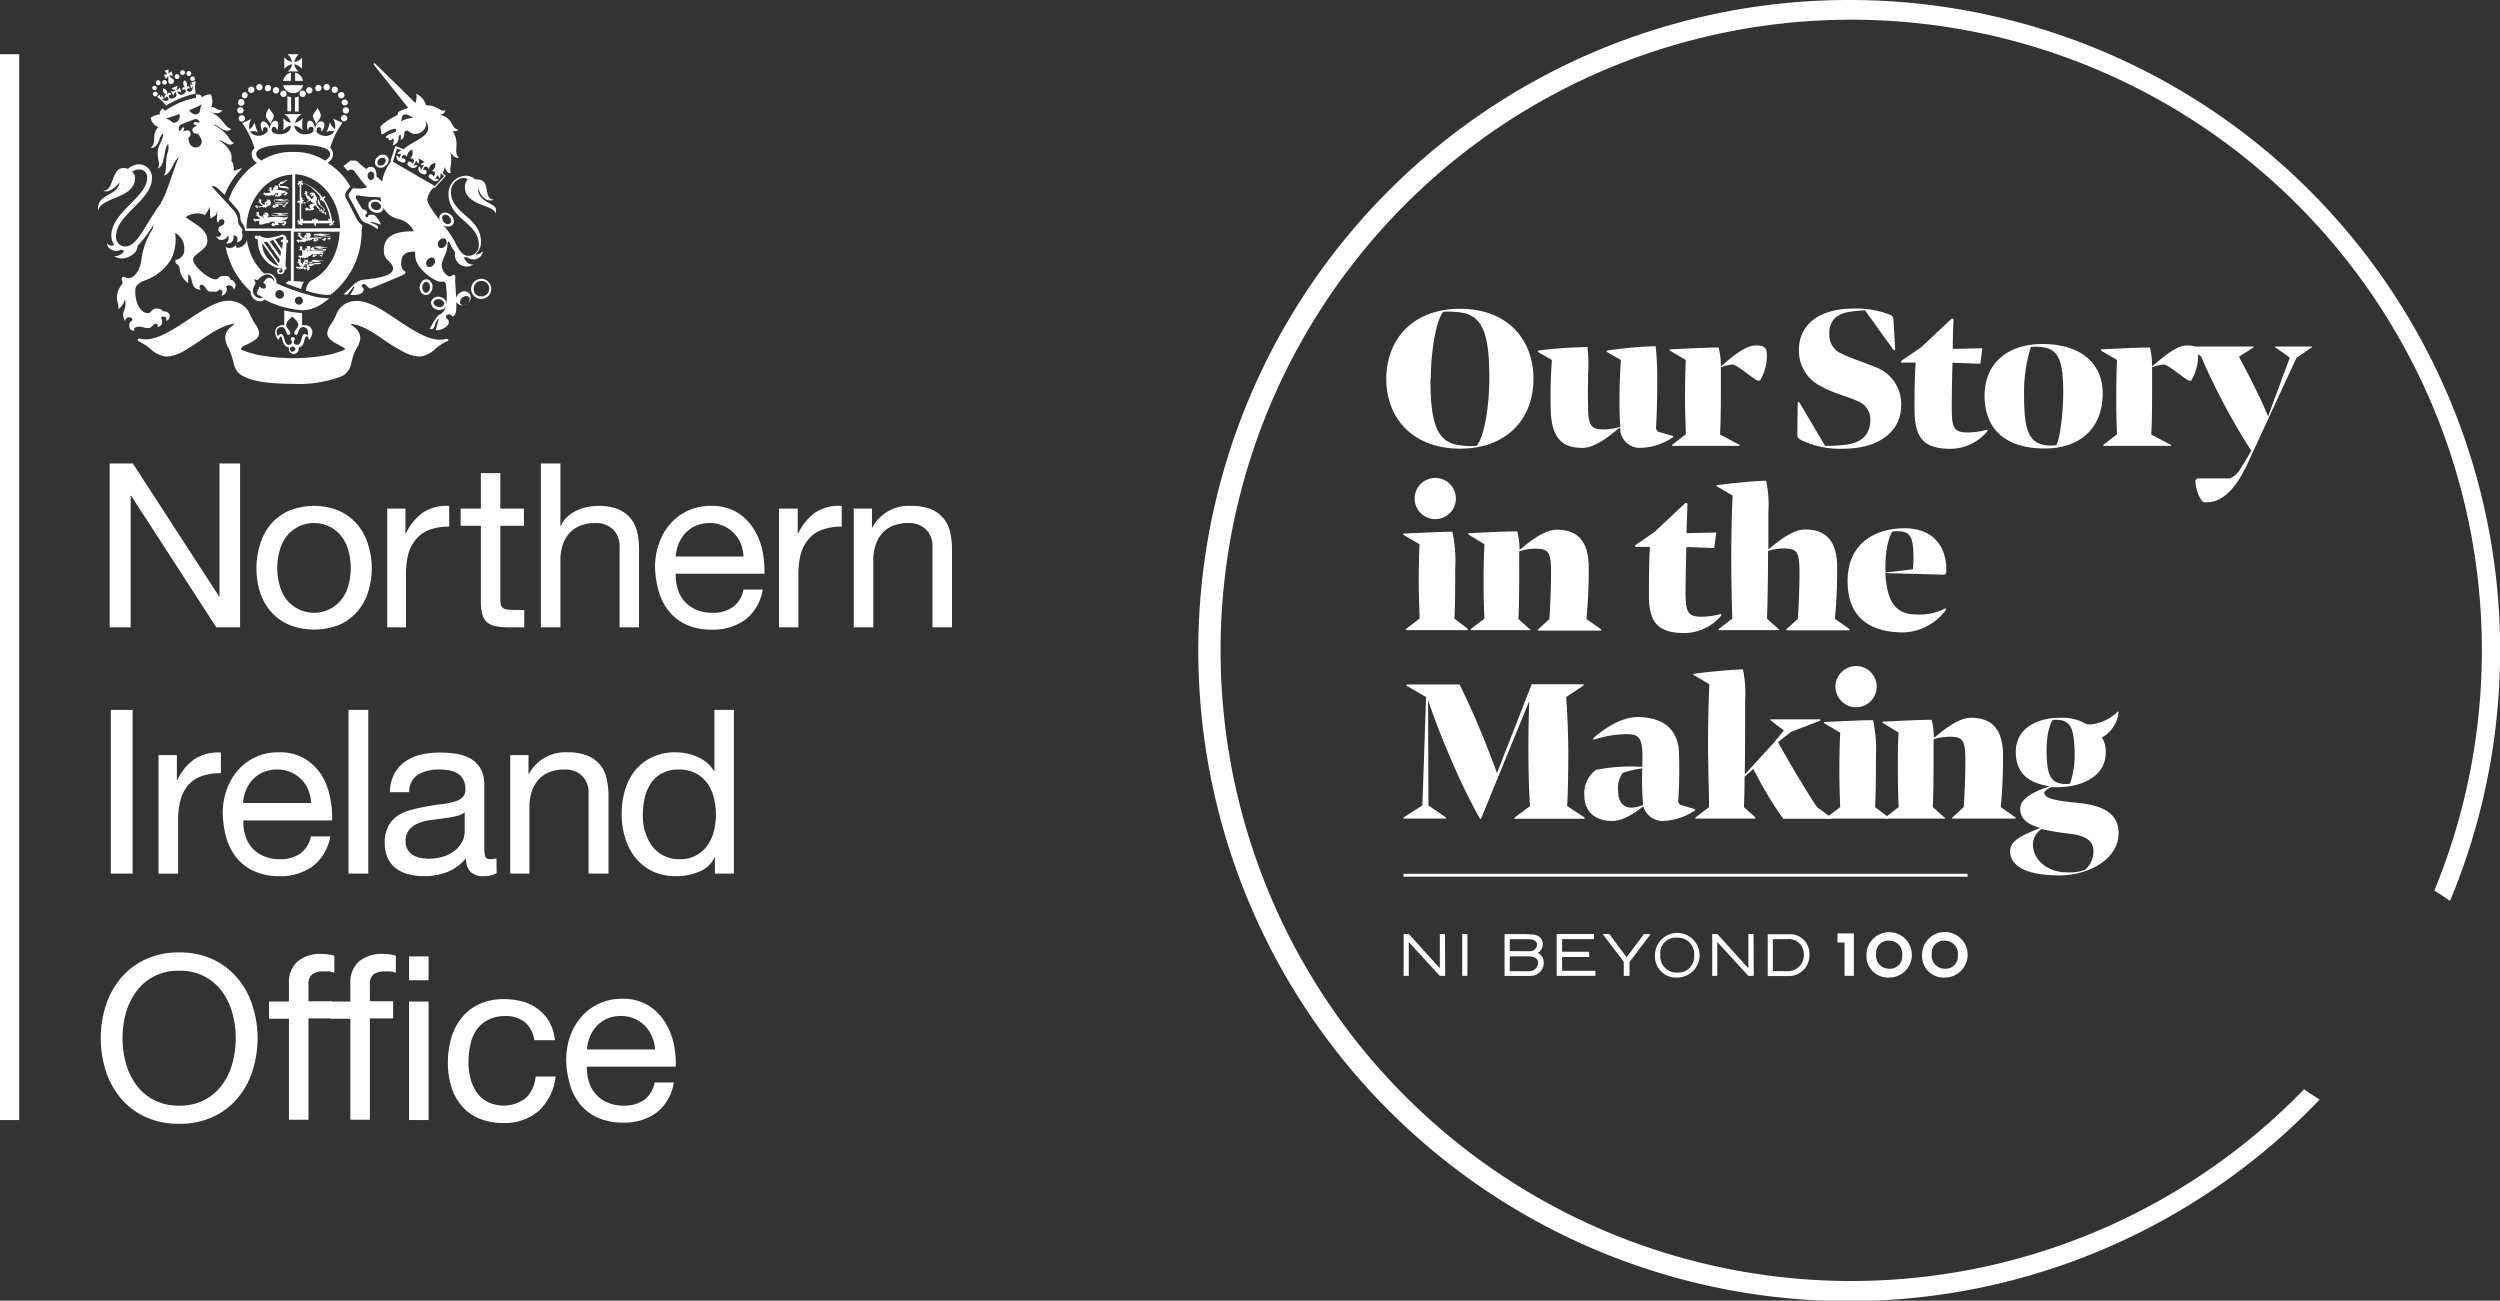 <svg xmlns="http://www.w3.org/2000/svg" viewBox="0 0 322.8 167.94"><rect x="0" y="0" width="322.8" height="167.94" fill="#333333" stroke="none"/><defs><style>.cls-1{fill:#fff;}</style></defs><g id="Layer_2" data-name="Layer 2"><g id="Layer_1-2" data-name="Layer 1"><rect class="cls-1" y="7" width="2.48" height="137.62"/><path class="cls-1" d="M34.75,13.92c-.26.48-.45.74-.41,1.08s.41.63.59,1c.15-.41.44-.74.41-1.07s-.52-.71-.59-1"/><path class="cls-1" d="M41,13.92c.26.48.45.74.41,1.08s-.41.63-.59,1c-.15-.41-.45-.74-.41-1.07s.52-.71.59-1"/><path class="cls-1" d="M31.16,13.66a.4.4,0,0,0,.4-.4.41.41,0,1,0-.81,0,.4.4,0,0,0,.41.4"/><path class="cls-1" d="M31.45,14.26a.41.41,0,1,0-.4.4c.22,0,.4-.14.4-.4"/><path class="cls-1" d="M31.64,15.29a.41.41,0,0,0-.82,0,.41.41,0,0,0,.82,0"/><path class="cls-1" d="M33.49,11.67a.41.41,0,0,0,0-.82.41.41,0,0,0,0,.82"/><path class="cls-1" d="M32.45,12a.41.41,0,1,0-.41-.41.38.38,0,0,0,.41.41"/><path class="cls-1" d="M31.64,12.7a.41.41,0,0,0,0-.81.41.41,0,0,0-.41.4c0,.23.15.41.41.41"/><path class="cls-1" d="M34.6,11.78a.41.41,0,0,0,0-.82.42.42,0,0,0-.41.41.37.37,0,0,0,.41.41"/><path class="cls-1" d="M35.63,12.07a.41.41,0,1,0-.4-.4c0,.22.14.4.4.4"/><path class="cls-1" d="M36.6,12.52a.41.41,0,1,0-.41-.41.41.41,0,0,0,.41.41"/><path class="cls-1" d="M44.11,13.26a.41.41,0,0,0,.81,0,.41.41,0,0,0-.41-.41c-.22,0-.4.15-.4.41"/><path class="cls-1" d="M44.66,13.85a.41.41,0,1,0,.41.41.41.41,0,0,0-.41-.41"/><path class="cls-1" d="M44.44,14.85a.41.41,0,1,0,.41.41.42.42,0,0,0-.41-.41"/><path class="cls-1" d="M42.18,11.67a.41.41,0,1,0,0-.82.41.41,0,0,0,0,.82"/><path class="cls-1" d="M43.22,12a.41.41,0,1,0-.41-.41.42.42,0,0,0,.41.41"/><path class="cls-1" d="M44.07,12.7a.41.41,0,1,0-.41-.41.37.37,0,0,0,.41.41"/><path class="cls-1" d="M41.11,11.78a.41.41,0,1,0-.41-.41.38.38,0,0,0,.41.41"/><path class="cls-1" d="M40,12.07a.41.41,0,0,0,0-.81.41.41,0,1,0,0,.81"/><path class="cls-1" d="M38.67,12.11a.41.41,0,1,0,.4-.41.41.41,0,0,0-.4.41"/><path class="cls-1" d="M37.11,14.37h.48V12.55a2.35,2.35,0,0,1-.48-.14Z"/><path class="cls-1" d="M38.56,12.44a1.8,1.8,0,0,1-.48.15V14.4h.48Z"/><path class="cls-1" d="M37.56,10.44V9.37a1.35,1.35,0,0,0-1,1.07Z"/><path class="cls-1" d="M38.11,10.44h1a1.31,1.31,0,0,0-1-1.07Z"/><path class="cls-1" d="M36.56,11a1.33,1.33,0,0,0,2.59,0Z"/><path class="cls-1" d="M38.56,9.22A1.44,1.44,0,0,1,38,8.3a1.72,1.72,0,0,1,1,.59V7.45A1.61,1.61,0,0,1,38,8a2.23,2.23,0,0,1,.56-1H37.15a2.23,2.23,0,0,1,.56,1,1.8,1.8,0,0,1-1-.59V8.89a1.59,1.59,0,0,1,1-.59,1.34,1.34,0,0,1-.56.92Z"/><path class="cls-1" d="M38.59,39.34a.52.52,0,1,1,.52-.51.5.5,0,0,1-.52.51m-2.48-.77a.56.56,0,1,1,.56-.56.53.53,0,0,1-.56.56m-.85-2.48L35.12,36a.51.51,0,0,0-.71,0,2.14,2.14,0,0,0-.29.33l-.15.15.11.07c.26.22.3.45.22.59a.37.37,0,0,1-.15.11.59.59,0,0,1-.51-.14L33.52,37l-.07.11s0,0,0,.08,0,.07-.07.11a1.15,1.15,0,0,0-.19.48v.11a.38.38,0,0,0,.26.26l.08,0,.4.26a.7.7,0,0,1-.7,0,1.09,1.09,0,0,1-.59-.77A2.24,2.24,0,0,1,33,36.61l0-.08,0-.07a1.63,1.63,0,0,1-.19-.37c.15,0,.26,0,.41.07h.07l0,0a2,2,0,0,1,1.22-.74.93.93,0,0,1,.67.34,1.07,1.07,0,0,1,.26.52c-.08,0-.15-.12-.23-.15m4.85,2a26.61,26.61,0,0,1-4.37-1.56h0a1.16,1.16,0,0,0-.29-.88,1.11,1.11,0,0,0-.85-.41,2,2,0,0,0-.41.07,3.93,3.93,0,0,1-.59-.63,7.09,7.09,0,0,1-1.3-2.25,8,8,0,0,1-.37-1.48,1.33,1.33,0,0,1-1.37,1c0-.08,0-.3-.07-.34a1,1,0,0,1-1.3.23,9.17,9.17,0,0,0,.49,1.7,10.29,10.29,0,0,0,1.88,3.18,9.74,9.74,0,0,0,.85.85v.19a1.28,1.28,0,0,0,.74,1,1,1,0,0,0,1.08-.11,12.27,12.27,0,0,0,2.33.93,11.58,11.58,0,0,0,2.7.44,4.86,4.86,0,0,0,2.33-.81,6.24,6.24,0,0,0,.89-.67l.07-.07a8.67,8.67,0,0,1-2.44-.37"/><path class="cls-1" d="M39.74,43.41c-.11-.18-.22-.29-.37-.29-.55,0-.33,1.4-1,1.4-.3,0-.45-.18-.45-.37s.15-.25.15-.4-.11-.22-.26-.22-.26.07-.26.22.15.22.15.4a.39.39,0,0,1-.44.37c-.63,0-.45-1.4-1-1.4a.53.53,0,0,0-.37.29,1.21,1.21,0,0,1-.19-.55.62.62,0,0,1,.63-.63c.7,0,.56,1,.89,1a.25.25,0,0,0,.26-.26c0-.3-.52-.56-.52-1s.37-.74.78-1.08c.4.34.77.67.77,1.08s-.51.66-.51,1a.25.25,0,0,0,.25.26c.34,0,.19-1,.89-1a.64.64,0,0,1,.63.63.76.76,0,0,1-.11.55m-1.89,2a.33.33,0,0,1-.33-.33.33.33,0,0,1,.33-.33.36.36,0,0,1,.37.33.39.39,0,0,1-.37.33M39.3,42A.51.51,0,0,0,39,42V40.42a13.06,13.06,0,0,1-2.3-.34V42a.64.64,0,0,0-.29,0,.9.9,0,0,0-.89.89,1.68,1.68,0,0,0,.44,1c.11-.26.19-.45.34-.45s.14,1.37,1,1.41a.43.43,0,0,0,0,.22.63.63,0,0,0,1.26,0,.43.43,0,0,0,0-.22c.82,0,.67-1.41,1-1.41s.23.19.34.45a1.61,1.61,0,0,0,.44-1A.93.93,0,0,0,39.3,42"/><path class="cls-1" d="M57.83,43.86c0-.08-.11-.11-.22-.11-1.85.55-4.14-1-6.36-2.48-1.89-1.26-3.63-2.41-5.14-2.41a3.06,3.06,0,0,0-1.49.34,2.74,2.74,0,0,0-1.18,1.36,7.41,7.41,0,0,1-.74,1.37A2,2,0,0,0,42.26,43a1.1,1.1,0,0,0,.37.81,4.56,4.56,0,0,0,1,.67c.11,0,.18.11.29.15.37.18.6.29.63.51a11,11,0,0,1-2.73.78,23.93,23.93,0,0,1-7.92,0,11.29,11.29,0,0,1-2.78-.78c0-.29.26-.44.67-.63a1,1,0,0,0,.29-.14,4.73,4.73,0,0,0,1-.6,1,1,0,0,0,.37-.77,2.06,2.06,0,0,0-.45-1.08,8.56,8.56,0,0,1-.74-1.37A2.69,2.69,0,0,0,31,39.2a3.18,3.18,0,0,0-1.48-.37c-1.52,0-3.3,1.18-5.15,2.4-2.22,1.48-4.51,3-6.36,2.48-.07,0-.18,0-.22.11a.17.17,0,0,0,.07.22,8.45,8.45,0,0,1,1.56,1,3.5,3.5,0,0,0,2,1,4.85,4.85,0,0,0,2.22-.66,26,26,0,0,0,2.26-1.45c1.48-1,3-2,4.41-2.14a5.39,5.39,0,0,1-.45.4,1.75,1.75,0,0,0-.78,1.37A3,3,0,0,0,29.53,45c.07.15.15.33.22.52a8.26,8.26,0,0,1,.33,1,5.69,5.69,0,0,0,.15.59,2.19,2.19,0,0,0,1.3,1.52c1.22.63,3.33.93,6.25.93A15.56,15.56,0,0,0,44,48.63a2.13,2.13,0,0,0,1.3-1.52,5.69,5.69,0,0,0,.15-.59,4.59,4.59,0,0,1,.33-1,6,6,0,0,1,.33-.67,2.44,2.44,0,0,0,.41-1.22,1.82,1.82,0,0,0-.81-1.41,5.39,5.39,0,0,1-.45-.4c1.44.11,3,1.14,4.4,2.14A26,26,0,0,0,52,45.38a4.89,4.89,0,0,0,2.22.66,3.56,3.56,0,0,0,2-1,6.43,6.43,0,0,1,1.55-1,.12.12,0,0,0,.11-.18"/><path class="cls-1" d="M38.11,29.5v-7a5.34,5.34,0,0,1,2.11.56,6.3,6.3,0,0,1,1.93,1.52,7.26,7.26,0,0,1,1.29,2.25,9.11,9.11,0,0,1,.48,2.63Zm-.26-9.88a7.32,7.32,0,0,0-4.1,1.11c-.45-.26-.67-.55-.67-.85,0-1.11,3.15-1.22,4.77-1.22h0c1.59,0,4.78.11,4.78,1.22,0,.3-.19.59-.67.85a7.39,7.39,0,0,0-4.11-1.11m-.11,9.88H31.82a7.91,7.91,0,0,1,.48-2.63,7.09,7.09,0,0,1,1.3-2.25,5.73,5.73,0,0,1,1.92-1.52,6,6,0,0,1,2.22-.56Zm9-.44a2.22,2.22,0,0,1-.7-.82c-.22-.44-1.15-2.25-1.29-2.51a1,1,0,0,1-.19-.56,1.06,1.06,0,0,1,.19-.48c.07-.07.25-.3.33-.41a.78.78,0,0,0,.15-.22,9.7,9.7,0,0,0-1.11-1.52A10.3,10.3,0,0,0,42.29,21,1.26,1.26,0,0,0,43,19.88a1,1,0,0,0-.37-.78,10.58,10.58,0,0,1,1.59-3.25L43,15.33a1.85,1.85,0,0,1,.26,1.33,1.59,1.59,0,0,1-.66-.89,6.09,6.09,0,0,1-.45,1.3,1.13,1.13,0,0,1,1-.08,1.39,1.39,0,0,1-1.48.52c-.4-.11-.85-.33-.81-.66s.15-.45.41-.41.26.41.18.59c.34-.18.71-1.18.15-1.33s-.81.44-.92.89c-.08-.52-.3-1-.71-1s-.37,1-.18,1.29c0-.37.22-.55.4-.51s.34.11.3.44-.48.52-1,.52A1.32,1.32,0,0,1,38,16.22a1.83,1.83,0,0,1,1.08.63,5.56,5.56,0,0,1,0-1.63,1.67,1.67,0,0,1-1,.63,2,2,0,0,1,.85-1.11H36.71a2,2,0,0,1,.85,1.11,1.58,1.58,0,0,1-1-.63,5.57,5.57,0,0,1,0,1.63,1.74,1.74,0,0,1,1-.63c-.08,1-1,1.11-1.48,1.11s-1-.19-1-.52.15-.44.3-.44a.46.46,0,0,1,.37.51c.18-.26.37-1.25-.19-1.29-.4,0-.63.48-.74,1-.15-.45-.52-1-.92-.89S33.67,16.85,34,17c-.08-.18-.08-.55.18-.59s.41.22.41.41-.41.55-.82.66A1.4,1.4,0,0,1,32.3,17a1.18,1.18,0,0,1,1,.08,5.54,5.54,0,0,1-.44-1.3,1.6,1.6,0,0,1-.67.93,1.91,1.91,0,0,1,.26-1.34l-1.18.52a10.76,10.76,0,0,1,1.59,3.26,1,1,0,0,0-.37.77,1.33,1.33,0,0,0,.7,1.11,9.12,9.12,0,0,0-1.77,1.56,9.59,9.59,0,0,0-1.89,3.18c.15.19.89,1,1,1.15a1.85,1.85,0,0,1,.49,1,1.55,1.55,0,0,0,.4,1.11,1.9,1.9,0,0,1,.22.78h5.92v6.44a.77.77,0,0,0-.66.33c.66.26,1.33.52,2,.74a1.67,1.67,0,0,1,.37-.92s-.85-.08-1.34-.11V29.91h5.92a8.06,8.06,0,0,1-.48,2.55,7.22,7.22,0,0,1-1.29,2.26,6,6,0,0,1-1.93,1.52c-.11.07-.11.14-.22.18a2.18,2.18,0,0,0-.29.52,2.11,2.11,0,0,0-.15.59l.66.19c2,.51,2.52.37,2.63.25h0a7.38,7.38,0,0,0,1.26-1.18A10.4,10.4,0,0,0,46,33.61a10.64,10.64,0,0,0,.7-3.89,2.66,2.66,0,0,0,.07-.66"/><path class="cls-1" d="M41.33,25.36a.23.23,0,0,0-.07.14.16.16,0,0,0,.18.12c-.07,0-.11.14-.15.25.12,0,.19,0,.26-.07,0,.11,0,.15.08.19a.14.14,0,0,0,.15,0,5.91,5.91,0,0,1,.85,2.33.31.31,0,0,0-.23-.08c0,.11,0,.23.12.26H41.07c0-.07,0-.18-.11-.18s-.11,0-.18.07a.45.45,0,0,0-.11-.26.41.41,0,0,0-.12.26.23.23,0,0,0-.18-.07.2.2,0,0,0-.11.18H39.07a.5.5,0,0,0,.08-.26.5.5,0,0,0-.26.08v-2c.11,0,.18,0,.18-.11A.14.14,0,0,0,39,26a.37.37,0,0,0,.26-.11A.42.42,0,0,0,39,25.8a.24.24,0,0,0,.07-.18.19.19,0,0,0-.18-.12V23.8a.3.3,0,0,0,.22.08.32.32,0,0,0-.07-.26,3.82,3.82,0,0,1,1.11.55,12,12,0,0,1,1.18,1.19m1.63,3a.12.12,0,0,1-.07.23,6.55,6.55,0,0,0-1.11-2.93h0a.39.39,0,0,0,.25-.29.4.4,0,0,0-.37.14.33.33,0,0,0-.11-.14,5.63,5.63,0,0,0-1.25-1.19,4.53,4.53,0,0,0-1.41-.63c0-.11.15-.14.22,0,0-.19-.15-.26-.22-.23s-.11.08-.11.15a.74.74,0,0,0-.26-.15.45.45,0,0,0,.07.26.17.17,0,0,0-.14.08.19.19,0,0,0,.18.26c-.07-.08,0-.23.07-.23v2.26a.31.31,0,0,0-.37.11.38.38,0,0,0,.37.11v2.45c-.11,0-.14-.15-.07-.23a.21.21,0,0,0-.22.26c0,.08.07.11.18.08a.35.35,0,0,0-.11.26.35.35,0,0,0,.26-.11.17.17,0,0,0,.11.18.21.21,0,0,0,.26-.22.12.12,0,0,1-.22,0h1.7a.37.37,0,0,0,.11.37.37.37,0,0,0,.11-.37H42.7a.13.13,0,0,1-.22.08.22.22,0,0,0,.26.22.13.13,0,0,0,.07-.19.53.53,0,0,0,.26.08.35.35,0,0,0-.11-.26.16.16,0,0,0,.18-.11c.08-.08,0-.23-.18-.23"/><path class="cls-1" d="M42,27.72c.07,0,.15-.07.15-.14s-.15,0-.15,0,.11,0,.07-.11-.11-.11-.18,0-.52,0-.52-.37a.31.31,0,0,0,.15.15,0,0,0,0,1,0,0h.07s.07,0,.15,0h0c.11,0,.18-.07.18-.18s-.15-.26-.37-.45-.15-.11-.18-.18a3.55,3.55,0,0,0-.19-.52c0-.07,0-.11-.07-.22a.63.63,0,0,0,.11.74c.18.22.59.41.59.59s0,.08-.11.08h-.11s-.08,0-.08,0a.33.33,0,0,0-.14-.11,2.09,2.09,0,0,1-.41-.52.75.75,0,0,1-.08-.67c.15-.18-.07-.55-.22-.66a.25.25,0,0,0,0-.19s-.07,0-.11,0,0-.07-.11-.07-.07-.08-.07-.08-.08.08-.11.08-.12,0-.12,0-.07,0-.14,0S40,25,40,25s0,.08.08.11h0l.08.08,0-.08s.15,0,.15,0,0,.08,0,.08h-.15s0,.07,0,.11,0,.07.15,0,.26,0,.26,0-.22.19-.3.44a.29.29,0,0,1-.15-.14.46.46,0,0,0-.18-.23.78.78,0,0,0-.19-.14c-.07,0-.07-.08-.07-.19s0-.15,0-.22a.09.09,0,0,0,0-.07s-.07-.08-.11-.08a.14.14,0,0,1,0,.08l0,0a.06.06,0,0,0,0,.08h0v0h0s0-.11-.08-.14h0s-.08-.12-.11,0,0,0,0,0v0s0,.08.11.08h0v0h0c-.11,0-.14,0-.14,0v0s0,.07,0,.11v-.08h0l0,0h.11c-.07.08,0,.11,0,.15s-.15,0-.15-.07c-.07.14,0,.22.15.18v.15a0,0,0,0,1,0,0h0s0,.08.07.08v0a.1.1,0,0,0,0,.07.71.71,0,0,0,.4.45,1.48,1.48,0,0,0-.29.26c-.08.07-.19.14-.22.11l-.08-.08a.13.13,0,0,0-.07,0h0s-.11,0-.11,0h.07v0s0,.07.15,0h0s0,0-.07,0-.08-.08-.11,0,0,0,0,0h0s-.11.11,0,.15a.09.09,0,0,1,0-.07l0,0s.07.08.14,0h0c0,.07-.07.15,0,.15h0c0,.07.11.07.15.07a.08.08,0,0,1-.07-.07h0s0-.12,0-.15h0s0,.07.11,0,0,0,0-.07a.25.25,0,0,1,.22,0,.19.19,0,0,1,.15-.14c.07,0,.15,0,.15,0a.4.4,0,0,1,.07-.15c0,.37.48.37.59.56a.55.55,0,0,0-.4-.07c-.11,0-.34.14-.37.25s.11.3.22.37a.91.91,0,0,1-.33,0h0c-.11,0-.11-.18-.26-.14s0,0,0,0h0s-.11.08-.11.11a.15.15,0,0,1,.07,0v0s0,0,0,0h0s-.15,0-.15.11a0,0,0,0,0,0,0s0,.07.11.07l0,0h0v0h0v.07a.08.08,0,0,0,.15,0s-.08,0-.08,0h0v0H40s0,.07.11,0,0,0,0,0,0,0,.07,0,0-.11.15,0l.08-.08s.11,0,.14,0,0-.07,0-.11-.07-.11-.11-.18.22-.3.37-.26a1,1,0,0,0,.44.52c.15.07.23-.12.3-.12l0,0v.19s-.11,0-.19,0a.15.15,0,0,0-.07,0,.12.12,0,0,0-.11.12s0,0,.11,0v0c0,.07.07.11.15,0h0s-.11.11,0,.11h0a.15.15,0,0,0,.07.11v-.07h0s0-.07.07-.11h0s0,.11,0,.11h0s.07.07.11,0a.14.14,0,0,0-.08,0l0,0c0-.11-.07-.11-.07-.14s.11,0,.11-.12h0s.11-.07.11-.11c0,.26,0,.22,0,.22Z"/><path class="cls-1" d="M36.56,30.94h-.08c-.07,0-.22,0-.22.15a.18.18,0,0,0,.19.19h.07v.07c0,.19-.07.48-.11.82l-.89-1.26a4.82,4.82,0,0,1,.93-.34c.11,0,.15.08.11.37m-.33,2.19-1.41-2a1.76,1.76,0,0,0,.44-.15l1,1.48a4.06,4.06,0,0,1-.07.67m-.15.92-2-2.81h.18a.78.78,0,0,0,.3,0l1.59,2.26c0,.22-.08.41-.11.59m-2.22-2.81L36,34.35a3.12,3.12,0,0,1-2.14-3.11M37.08,31H37v-.11a.54.54,0,0,0-.56-.59,8.78,8.78,0,0,1-1.89.44,2.16,2.16,0,0,1-1.11-.37l-.11.26v0a.22.22,0,1,0-.22.23.3.3,0,0,0,.19-.08l-.12.26s.08,0,.12,0a3.63,3.63,0,0,0,2.66,3.62c.26-.07.52,0,.52.26s-.08.26-.26.26A.17.17,0,0,1,36,35c0-.11.23,0,.23-.14s0-.15-.15-.15a.29.29,0,0,0-.3.29.39.39,0,0,0,.41.41.51.51,0,0,0,.55-.59c.11,0,.19,0,.23-.11l0-.26h-.11L37,31.35H37c.11,0,.22,0,.22-.15s-.07-.22-.18-.22"/><path class="cls-1" d="M35.49,24.39a0,0,0,0,1,0,0s0,0,0,0,0,0,0-.07,0,0,0,0h0a0,0,0,0,1,0,0h0l.11,0s0,0,0,0v0a0,0,0,0,0,0,0v0s0,0-.08,0v.11s0,.08-.07,0-.07,0-.07,0m.14-.29s-.07.07-.07,0,0,0,0-.12.08.08.11.08m.08.07a.75.75,0,0,0,.15,0c-.08,0,0,0-.08,0s-.07,0-.07-.08m1,.52c.4,0,.63-.15.63-.26,0-.48-1.15-.18-1.15-.48,0,0,0-.07.07-.11h0c.59,0,.59-.44,1-.52-.52-.07-.55.33-.78.33.12,0,.15-.18.15-.25-.11.14-.33.14-.44.29a.14.14,0,0,1,0,.08A.2.2,0,0,0,36,24c0,.44,1.18.15,1.18.44,0,.12-.18.19-.51.19s-.41-.19-.85-.07c0-.08.14-.23.07-.3a.08.08,0,0,0,.07-.07.09.09,0,0,0-.07,0s0,0,0-.08a.13.13,0,0,0,0-.07.36.36,0,0,0-.12-.07.12.12,0,0,0-.11,0h-.07s-.07,0-.07,0,0,0-.08,0,0,.07,0,.11-.07.11-.11.11a0,0,0,0,0,0,0c0,.07,0,.15-.08.15l0,0c0,.11,0,.23-.07.26h0s-.08,0-.11-.07-.08-.08,0-.15,0-.11,0-.15v0s-.08-.08-.08-.08a.14.14,0,0,1,0,.08l0,0a.06.06,0,0,0,0,.08h0v0h0s0-.11-.07-.11h0s0-.07-.11,0h0s0,0,0,0a.09.09,0,0,0,.07.08h0v0h0a.1.1,0,0,0-.14,0v0s0,.07,0,.07,0,0,0,0h0v0h.11c-.07,0-.07.11,0,.11h0c0,.11-.14.08-.14,0-.12.11,0,.19.14.15h0s0,0,0,0a0,0,0,0,1,0,0h0s0,.07,0,.07v0a.8.8,0,0,0,.12.15l-.26.07h-.23c-.07,0-.22.11-.29,0s0,0,0-.08,0,0,0,0h0s-.08,0-.11,0,0,0,.07,0v0s0,0,.11.07h-.07s0-.07-.11,0h0S34,25,34,25.1a.1.1,0,0,1,.07,0v0s0,.11.15,0h0s-.11.08,0,.12h0c0,.07,0,.11.07.11a.14.14,0,0,1,0-.08h0a.12.12,0,0,0,0-.11h0s0,.08.07.08a.08.08,0,0,0,.08-.08h0s0,0,0,.08l0,0a.13.13,0,0,1,0,.11s.08,0,.11-.11a0,0,0,0,0,0,0h.11v.07a0,0,0,0,1,0,0s0,.08,0,.11c0-.14.11-.11.18-.14h0l0,0s.12,0,.12-.07a.1.1,0,0,1,.07,0,.13.13,0,0,0,.11,0s0,.08,0,.08c.11,0,.22-.11.26-.11.22,0-.15-.22.33-.19l.15,0c0,.07,0,.22,0,.22s.07,0,.11,0h0a.12.12,0,0,0-.11,0c-.11.08-.11-.15-.22-.11a0,0,0,0,0,0,0,.11.11,0,0,0-.11.11.1.1,0,0,1,.07,0v0a0,0,0,0,0,0,0h0s-.15,0-.12.11,0,0,0,0,0,.08.08,0l0,0h0v0h0v.07s.07.07.11,0a.12.12,0,0,1-.08,0h0v0H36s0,0,.08,0,0-.07.07-.11h.19s0-.15,0-.19,0-.07,0-.11a.45.45,0,0,0,.22,0c.15,0,0,0,.08-.07a.43.43,0,0,1,.18,0s0,0,0,0v.14s-.07,0-.15,0,0,0,0,0a.09.09,0,0,0-.08.08.14.14,0,0,1,.08,0h0c0,.07.07.07.11,0h0s-.11.07,0,.11h0a.15.15,0,0,0,0,.07v-.07h0s0-.08.07-.08h0s0,.08,0,.11h0s0,0,.11,0,0,0,0,0l0,0c0-.08,0-.08,0-.11s.07,0,.07-.12,0,0,0,0h0s0,0,.08,0,0,0,0-.07h0s0,0,0-.11-.11.07-.11,0,0,0-.08,0c.08,0,0-.11-.18-.15h0"/><path class="cls-1" d="M34.78,27h0m-.33-.74a0,0,0,0,1,0,0s0,0,0,0,0,0,0-.07,0,0,0,0h0a0,0,0,0,1,0,0h0l.11.07a0,0,0,0,1,0,0v0s0,0,0,0,0,0,0,0-.07,0-.07,0v.15s0,.08-.11,0a.14.14,0,0,1,0-.11m.15-.34s-.08.08-.11,0,0,0,0-.11l.15.07m.11,0a.56.56,0,0,1,.15.08c-.08,0,0,0-.11,0s0,0,0-.11m2.59.37c0-.11-.15-.22-.56-.22s-1.33.15-1.33-.07.19-.12.41-.08c0,0,0,0,.07,0,.52.15,1.15-.11,1.48,0-.37-.29-.7,0-1.11-.07.22,0,.34-.08.34-.15-.19.11-.52-.07-.74.07a0,0,0,0,0,0,0c-.3,0-.52,0-.52.19,0,.4,1.11.18,1.44.18s.41,0,.41.11-.33.11-.55.11a8.13,8.13,0,0,0-1.74,0c0-.08.14-.19.07-.26A.2.2,0,0,0,35,26a.12.12,0,0,0-.11,0s0,0,0-.08,0-.07,0-.07-.07,0-.11-.07a.3.3,0,0,0-.11,0h-.08s-.07,0-.07,0a.13.13,0,0,0-.11,0s0,.07,0,.15-.11.15-.15.11a0,0,0,0,0,0,0c0,.07-.08.14-.11.14s0,.08.07.08v.15l-.07,0H34a.71.71,0,0,0-.18-.15c-.08,0-.08-.07-.08-.18s0-.15,0-.23v-.07s-.07-.07-.11-.07a.1.1,0,0,1,0,.07l0,0s0,0,0,.07h0v0h0a.34.34,0,0,0-.07-.15h0s0-.11-.11,0,0,0,0,0v0a.09.09,0,0,0,.08.07h0v0h0c-.08,0-.15,0-.15,0v0s0,.08,0,.11a.11.11,0,0,1,0-.07h0l0,0h.12c-.08.07-.08.11,0,.14h0a.08.08,0,1,1-.15,0c-.07.14,0,.22.19.18h0s0,0,0,0,0,0,0,0h0s0,.08,0,.08v0s.07.07.15.15.15.11.18.07.08.19,0,.19h-.3c-.07,0-.25.11-.33,0s0,0,0-.11,0,0-.07,0h0a.12.12,0,0,0-.14,0s0,0,.07,0a0,0,0,0,1,0,0s0,.07.11.11h-.07s0-.07-.11-.07,0,0,0,0h0s-.15.08-.11.11a.15.15,0,0,1,.07,0v0c0,.08,0,.11.15,0h0s-.11.11,0,.15l0,0h0a.13.13,0,0,0,.11.11s0,0,0-.11h0c.08,0,0-.12.08-.12h0s0,.12.07.08a.12.12,0,0,0,.11-.11h0s0,0,0,.07l0,0a.15.15,0,0,1,0,.12.12.12,0,0,0,.11-.12l0,0H34v.08l0,0s0,.07,0,.11c0-.19.11-.11.22-.19h0s0,0,0,.08.34-.15.37-.26h.12c.37,0,.11-.33.7-.22a.28.28,0,0,0,.15-.08c0,.08,0,.23,0,.26a.28.28,0,0,1,.15.08h0s-.11,0-.11,0-.11-.18-.26-.14c0,0,0,0,0,0a.2.2,0,0,0-.11.11.16.16,0,0,1,.08,0v0s0,0,0,0h0s-.15,0-.15.11a0,0,0,0,0,0,0s0,.07.11.07l0,0h0v0h0v.07a.09.09,0,0,0,.15,0s-.07,0-.07,0h0v0h.08s0,.07.11,0,0-.11.07-.11H36s0-.15-.07-.18,0-.08,0-.15a.53.53,0,0,0,.26.07.68.68,0,0,0,.33-.07.27.27,0,0,1,.23,0s0,0,0,0,0,.11,0,.15-.11,0-.14,0-.08,0-.08,0a.12.12,0,0,0-.11.11.15.15,0,0,1,.07,0v0c0,.08.08.08.12,0h0s-.12.08,0,.11a0,0,0,0,1,0,0,.07.07,0,0,0,.07.07v-.07h0s0-.07.07-.11h0s0,.11,0,.11h0s.07.07.11,0l0,0,0,0c0-.11-.08-.11-.08-.15s.12,0,.12-.11,0,0,0-.07h0s.07,0,.07,0,0-.07-.07-.11h0s0,0,0-.11-.12.07-.12,0,0,0-.07,0a2.79,2.79,0,0,1-.44,0c.55,0,1,0,1-.19"/><path class="cls-1" d="M34,28a0,0,0,0,1,0,0s0,0,0,0,0,0,0-.08a0,0,0,0,0,0,0h0s0,0,0,0h0l.11.07a0,0,0,0,1,0,0v0a0,0,0,0,0,0,0v0s-.07,0-.07,0v.15a0,0,0,0,1-.08,0A.1.1,0,0,1,34,28m.15-.3s-.08.08-.11,0,0,0,0-.11l.15.07m.11,0a.56.56,0,0,1,.15.08c-.08,0,0,0-.12,0s0-.07,0-.11m2.88.34c0-.12-.14-.19-.51-.19s-1.6.15-1.6-.07.41-.08.71-.08c0,0,0,0,.07.08.52.14,1-.19,1.41-.08-.3-.26-.67,0-1,0,.22,0,.45,0,.48-.11-.18.11-.66-.07-.89,0,0,0,0,0,0,0-.37,0-.82,0-.82.18,0,.41,1.37.15,1.71.15s.4,0,.4.11-.33.11-.52.11a10.46,10.46,0,0,0-2.1,0c0-.07.14-.22.11-.29s.07-.08.07-.11a.13.13,0,0,0-.11,0s0,0,0-.08,0-.07,0-.07-.08,0-.12-.07a.25.25,0,0,0-.11,0h-.07s-.07,0-.07,0,0,0-.08,0,0,.07,0,.15-.11.11-.15.11a0,0,0,0,0,0,0c0,.07,0,.14-.11.14a0,0,0,0,0,0,0v.11h-.19c-.07,0-.11-.11-.22-.15s-.07-.07-.07-.14,0-.15,0-.19a.11.11,0,0,0,0-.07s-.08-.08-.12-.08a.14.14,0,0,1,0,.08l0,0a.07.07,0,0,0,0,.08h0v0h0s0-.11-.07-.11h0a.07.07,0,0,0-.11,0s0,0,0,0v0a.08.08,0,0,0,.07.07h0v0h0c-.07,0-.11,0-.11,0v0a.08.08,0,0,0,0,.11,0,0,0,0,1,0,0h0l0,0h.11c-.08.07,0,.11,0,.11h0c0,.11-.14.07-.14,0-.08.11.07.22.18.15h0s0,0,0,0a0,0,0,0,1,0,0h0s0,.07,0,.07v0s.11.14.26.22.08,0,.08,0,0,0,0,0a.4.4,0,0,0,0,.15h-.33c-.08,0-.26.11-.3,0s0,0,0-.07,0,0-.07,0h0s-.11,0-.11,0,0,0,.08,0a0,0,0,0,1,0,0s0,.07.11.11H32.9s0-.08-.12,0h0a.15.15,0,0,0-.11.11.1.1,0,0,1,.07,0v0c0,.08,0,.11.15,0h0s-.11.11,0,.15l0,0h0a.11.11,0,0,0,.11.11.14.14,0,0,1,0-.11h0c.07,0,0-.07.07-.11h0s0,.11.08.08.11-.08.07-.11h0s0,0,0,.07l0,0a.12.12,0,0,1,0,.11.11.11,0,0,0,.11-.11l0,0h.14V29s0,0,0,0a.18.18,0,0,0,0,.11c0-.19.22-.08.33-.15h0s0,0,0,.07a.23.23,0,0,0,.15-.07h0l.19-.07v0h.07c.11,0,.11-.08.15-.08.63.08.26-.25,1-.18,0,0,0,0,.07,0s0,.19,0,.22a.25.25,0,0,1,.14.08h0s-.11,0-.11,0-.11-.19-.26-.12c0,0,0,0,0,0s-.11.08-.11.11a.11.11,0,0,1,.07,0v0s0,0,0,0h0s-.14,0-.11.11a0,0,0,0,0,0,0s0,.07.11.07l0,0h0v.08a.09.09,0,0,0,.15,0s-.07,0-.07,0h0v0h.08s0,.08.11,0,0-.11.07-.11H36s0-.15-.07-.19,0-.07,0-.15a.53.53,0,0,0,.26.08.47.47,0,0,0,.3-.08.64.64,0,0,1,.22,0s0,0,0,0,0,.12,0,.15-.11,0-.15,0a.14.14,0,0,0-.08,0,.13.13,0,0,0-.11.11.14.14,0,0,1,.08,0h0c0,.08.07.08.11,0h0s-.11.07,0,.11h0a.09.09,0,0,0,.07.08v-.08h0s0-.07.07-.11h0s0,.11,0,.11h0a.07.07,0,0,0,.11,0,0,0,0,0,1,0,0l0,0c0-.11,0-.11,0-.14s.12,0,.12-.11a.12.12,0,0,0,0-.08h0s0,0,.07,0,0,0-.07-.11h0s0,0,0-.11-.12.08-.12,0,0,0-.07,0a2.32,2.32,0,0,1-.44,0c.37-.15.77-.19.77-.33"/><path class="cls-1" d="M39.63,30.65a0,0,0,0,1,0,0s0,0,0,0,0,0,0-.07,0,0,0,0h0a0,0,0,0,1,0,0h0l.11.07a0,0,0,0,1,0,0v0s0,0,0,0,0,0,0,0-.07,0-.07,0v.15s0,.08-.08,0-.11-.07-.07-.11m.15-.3s-.08.08-.11,0,0,0,0-.11.11.07.15.07m.07,0a.85.85,0,0,1,.15.07c-.07,0,0,0-.11,0s0-.07,0-.11m2.85.74h0a.13.13,0,0,0,0-.11s-.11.07-.11,0,0,0-.08,0a2.1,2.1,0,0,1-.44,0h0c.22,0,.63,0,.63-.18s-.15-.19-.52-.19-1.59.15-1.59-.07.41-.07.7-.07c0,0,0,0,.08,0,.51.15,1.07-.22,1.4-.14-.41-.15-.63.11-1,0,.22,0,.44,0,.48-.11-.19.11-.67-.07-.89,0a0,0,0,0,0,0,0c-.37,0-.81,0-.81.18,0,.41,1.37.15,1.7.15s.41,0,.41.11-.34.11-.52.11a8.23,8.23,0,0,0-2.11,0c0-.07.15-.22.11-.3a.15.15,0,0,0,.07-.11.14.14,0,0,0-.11,0s0,0,0-.08,0-.07,0-.07a.63.63,0,0,1-.11-.08.22.22,0,0,0-.11,0H39.7s-.07,0-.07,0a.15.15,0,0,0-.11,0s0,.07,0,.15-.11.11-.15.11,0,0,0,0,0,.15-.11.15,0,.08.07.08v.11l-.07,0h-.15c-.08,0-.11-.11-.22-.19s-.08-.07-.08-.14,0-.11,0-.19a.09.09,0,0,0,0-.07s-.07-.08-.11-.08a.14.14,0,0,1,0,.08l0,0v.08h0v0h0s0-.12-.07-.12h0s0-.07-.11,0,0,0,0,0v0a.08.08,0,0,0,.07.08h0v0h0a.12.12,0,0,0-.15,0v0s0,.07,0,.11a.12.12,0,0,1,0-.08h.14c-.07.08,0,.11,0,.15h0c0,.11-.15.08-.15,0-.07.12.08.23.19.15h0s0,0,0,0,0,0,0,0h0s0,.08,0,.08v0s.11.15.26.26a.63.63,0,0,0,.11-.08.14.14,0,0,0,0,.08h0a.28.28,0,0,0,.08.15s-.19,0-.22,0-.26.11-.3,0,0,0,0-.07,0,0-.07,0h0s-.11,0-.11,0,0,0,.07,0v0s0,.07.12.11h-.08s0-.08-.11,0h0s-.11.07-.11.11a.14.14,0,0,1,.08,0v0c0,.08,0,.11.14,0h0s-.11.11,0,.15l0,0h0a.12.12,0,0,0,.12.11.14.14,0,0,1,0-.11h0c.07,0,0-.11.07-.11h0s0,.11.07.08.11-.08.08-.11h0s0,0,0,.07l0,0a.12.12,0,0,1,0,.11.12.12,0,0,0,.12-.11l0,0h.15v.07s0,0,0,0,0,.07,0,.11c0-.19.12-.11.23-.19h0s0,0,0,.08.18-.08.18-.15a.4.4,0,0,1,.12,0c.11,0,.11-.07.14-.07.63.07.26-.26,1-.19,0,0,0,0,.07-.07s0,.22,0,.22.11,0,.15,0h0a.14.14,0,0,0-.11,0c-.11.08-.11-.18-.26-.14l0,0s-.11.08-.11.11a.15.15,0,0,1,.07,0v0s0,0,0,0h0s-.15,0-.11.11c0,0,0,0,0,0s0,.07.12,0l0,0h0v0h0v.08a.08.08,0,0,0,.14,0s-.07,0-.07,0h0v0h.07s0,0,.11,0,0-.11.08-.11h.22s0-.15-.08-.19,0-.07,0-.15a.47.47,0,0,0,.26.08.69.69,0,0,0,.33-.08.27.27,0,0,1,.22,0s0,0,0,0,0,.11,0,.15-.11,0-.15,0,0,0,0,0a.12.12,0,0,0-.12.11.14.14,0,0,1,.08,0v0c0,.07.07.07.11,0h0s-.11.07,0,.11h0s0,.07,0,.07v-.07h0s0-.08.08-.11h0s0,.11,0,.11h0s0,.07.12,0,0,0,0,0l0,0c0-.11,0-.11,0-.15s.11,0,.11-.11a.09.09,0,0,0,0-.07h0s0,0,.08,0,.07,0,.07,0"/><path class="cls-1" d="M39.85,32.24s-.07-.07,0-.11a.61.61,0,0,1,.15.07c-.07,0-.07,0-.11,0m-.07.07s0,0,0,0,0,0,0,0,0,0-.07,0v.15s0,.08-.08,0a.15.15,0,0,1,0-.08,0,0,0,0,1,0,0s0,0,0,0,0,0,0-.07a0,0,0,0,0,0,0h0a0,0,0,0,1,0,0h0l.11,0s0,0,0,0,0,0,0,0m-.08-.22s-.07.08-.11,0,0,0,0-.11l.14.07m1.22,0s0,0,.08.07c.48.15,1-.22,1.33-.15-.37-.14-.63.12-1,0,.22,0,.45,0,.45-.11-.15.11-.63-.07-.82,0,0,0,0,0,0,0-.25,0-.48,0-.48.19,0,.37,1,.15,1.34.15s.25,0,.25.11-.37.11-.51.11a7.18,7.18,0,0,0-1.59,0c0-.07.14-.18.07-.26s.07,0,.07-.11a.11.11,0,0,0-.07,0s0,0,0-.08a.11.11,0,0,0,0-.07.58.58,0,0,1-.12-.08c-.07,0-.07,0-.11,0h-.07s-.07,0-.07,0,0,0-.08,0,0,.07,0,.14-.07.12-.15.12,0,0,0,0,0,.15-.11.15a0,0,0,0,0,0,0s0,.11,0,.15h-.07a.2.2,0,0,1-.19-.08c-.07,0-.07-.07-.07-.15s0-.11,0-.18v-.08s-.07-.07-.11-.07,0,0,0,.07l0,0s0,0,0,.08h0v0h0s0-.11-.07-.11h0s0-.07-.11,0a0,0,0,0,1,0,0v0a.07.07,0,0,0,.07.07h0v0h0c-.07,0-.11,0-.11,0v0s0,.08,0,.11v0h0l0,0h.07l0,0h0c-.08,0,0,.11,0,.11v0c0,.11-.15.07-.15,0a.11.11,0,0,0,.15.15h0s0,0,0,0a0,0,0,0,1,0,0h0s0,.07,0,.07v0s0,0,.14,0a0,0,0,0,0,0,0h.11V33H39c-.07,0-.26.11-.3,0s0,0,0-.07,0,0-.08,0h.11a.08.08,0,0,0-.11,0s0,0,.08,0v0s0,.07.11.11H38.7s0-.08-.11,0h0s-.11.07-.08.11a.14.14,0,0,1,.08,0v0c0,.08,0,.11.14,0h0s-.11.11,0,.15h0c0,.07.08.11.12.11a.16.16,0,0,1,0-.11h0s0-.08.07-.11h0s0,.07.07.07a.07.07,0,0,0,.08-.07h0s0,0,0,.07l0,0a.12.12,0,0,1,0,.11s.08,0,.12-.11l0,0h.11v.07s0,0,0,0a.18.18,0,0,0,0,.11c0-.15.15-.11.26-.19h0a0,0,0,0,1,0,0c.11.07.22-.07.26-.15l0,0a0,0,0,0,1,0,0c.11,0,.11-.07.15-.07.33,0,.07-.26.59-.19a.26.26,0,0,0,.15-.07c0,.07,0,.22,0,.22a.32.32,0,0,1,.11,0h0a.17.17,0,0,0-.11,0c-.11.08-.11-.18-.22-.11a0,0,0,0,0,0,0s-.11.07-.11.11a.14.14,0,0,1,.08,0v0s0,0,0,0h0s-.15,0-.11.11a0,0,0,0,0,0,0s0,.07.07,0l0,0h0v.07s.08.07.11,0-.07,0-.07,0h0v0h.07s0,0,.07,0,0-.11.08-.11h.22s0-.15-.07-.19,0-.07,0-.11a.49.49,0,0,0,.22.08.55.55,0,0,0,.33-.08.82.82,0,0,1,.23,0s0,0,0,0,0,.11,0,.15-.08,0-.15,0a.14.14,0,0,0-.08,0,.13.13,0,0,0-.11.11.14.14,0,0,1,.08,0v0c0,.07,0,.07.11,0h0s-.11.07-.08.11h0s0,.07,0,.07,0,0,0-.07h0s0-.08.08-.11h0s0,.11,0,.11h0s0,.07.11,0l0,0,0,0c0-.11,0-.11,0-.15s.11,0,.11-.11a.09.09,0,0,0,0-.07h0s0,0,.07,0,0,0,0-.07h0s0,0,0-.11-.11.07-.11,0,0,0-.07,0a2.25,2.25,0,0,1-.48,0h0c.22,0,.66,0,.66-.18s0-.19-.4-.19-1.22.15-1.22-.07a.39.39,0,0,1,.51-.26"/><path class="cls-1" d="M39.41,34.13s0,0,0,0,0,0,0,0,0,0,0,0a0,0,0,0,0,0,0h0a0,0,0,0,1,0,0h0l.11,0a0,0,0,0,1,0,0v0s0,0,0,0v0s0,0-.07,0v.15a0,0,0,0,1-.08,0,.11.11,0,0,1-.07-.11m.15-.3s-.08.07-.08,0,0,0,0-.11.08.07.12.07m.07.07a.75.75,0,0,0,.15,0c-.08,0,0,0-.08,0s-.07,0-.07-.08m.89-.07s0,0,.07.07c.48.15,1-.22,1.33-.14-.37-.15-.63.11-1,0,.23,0,.45,0,.45-.11-.15.11-.63-.07-.82,0l0,0c-.15,0-.26.11-.26.22,0,.33,1.22.07,1.22.18s-.26.15-.56.15a4,4,0,0,0-1.22,0h0c0-.07.15-.22.11-.29a.09.09,0,0,0,.08-.08.15.15,0,0,0-.08,0s0,0,0-.08a.11.11,0,0,0,0-.07.38.38,0,0,0-.11-.07.13.13,0,0,0-.11,0h-.08s-.07,0-.07,0,0,0-.07,0a.07.07,0,0,0,0,.11s-.08.11-.11.11,0,0,0,0,0,.15-.07.15,0,0,0,0a.86.86,0,0,0,0,.3,2.81,2.81,0,0,0-.26-.3c-.07,0-.07-.07-.07-.15s0-.11,0-.18v-.07s-.07-.08-.11-.08a.14.14,0,0,1,0,.08l0,0a.06.06,0,0,0,0,.08h0v0h0s0-.11-.07-.11h0s0-.07-.11,0,0,0,0,0v0a.07.07,0,0,0,.07.07h0v0h0c-.07,0-.11,0-.11,0v0a.07.07,0,0,0,0,.12v0h0l0,0h.07a.06.06,0,0,0,0,.11h0c0,.11-.15.07-.15,0-.07.11.07.22.15.15h0a0,0,0,0,0,0,0s0,0,0,0h0s0,.07,0,.07v0a.28.28,0,0,0,.15.23c0,.07.11.14.18.11s.08.11,0,.11h-.22a.21.21,0,0,1-.15,0h0s-.11,0-.11,0,0,0,0-.08,0,0,0,0h0s-.08,0-.11,0,0,0,.07,0v0s0,.08.11.08h-.07s0-.08-.11,0h0s-.11,0-.08.11l0,0v0s0,.11.15,0h0s-.11.07,0,.11h0a.14.14,0,0,0,.07.11.16.16,0,0,1,0-.08h0a.12.12,0,0,0,0-.11h0s0,.08.07.08a.08.08,0,0,0,.08-.08h0s0,0,0,.08l0,0a.15.15,0,0,1,0,.11s.07,0,.11-.11l0,0h.11v.07a0,0,0,0,1,0,0,.2.2,0,0,0,0,.12c0-.15.11-.12.18-.15h0l0,0s.14,0,.14-.11a.44.44,0,0,0,.08-.26h0c.14,0,.18-.11.33-.11a.27.27,0,0,0,0,.19c0,.07.11.15.11.18h0a.14.14,0,0,0-.11,0c-.11.07-.11-.15-.22-.11a0,0,0,0,0,0,0,.12.12,0,0,0-.11.11.14.14,0,0,1,.08,0v0s0,0,0,0h0s-.15,0-.11.12v0s0,.08.07,0l0,0h0v0h0v.07s0,.07.11,0-.07,0-.07,0h0v0h.07s0,0,.07,0,0-.07.08-.11h0c.07,0,.11,0,.11,0s0-.15-.08-.19,0-.26-.11-.37c.08,0,.37.08.41,0l.18.08v0c-.07,0-.07.08-.11.08h0s0-.08-.07-.08h-.08s-.11,0-.11,0h.08v0h0s-.11,0-.11,0v0s0,.08,0,.08,0,0,0,0v0s.08,0,.11,0h0a.08.08,0,0,0-.07.07v0a.13.13,0,0,0,0,.11V35h0c.08,0,0-.11.08-.11s.07,0,.15,0a.07.07,0,0,0,0-.08h0a.1.1,0,0,0,.07,0s0-.07,0-.11h0s0,0,.07,0-.15,0-.07-.07.11-.08.07-.11-.18-.11-.18-.19h.11c.4,0,.66-.11.66-.26s-1.25,0-1.25-.18c.44.07.51,0,.59,0"/><path class="cls-1" d="M20.35,12.15a.3.3,0,1,0-.29.29.29.29,0,0,0,.29-.29"/><path class="cls-1" d="M20.24,11.33a.3.3,0,0,0-.59,0,.32.32,0,0,0,.29.3.27.27,0,0,0,.3-.3"/><path class="cls-1" d="M20.43,11a.29.29,0,0,0,.29-.29.3.3,0,1,0-.59,0,.29.29,0,0,0,.3.29"/><path class="cls-1" d="M21.24,10.93a.3.3,0,0,0,.3-.3.3.3,0,1,0-.6,0,.29.29,0,0,0,.3.3"/><path class="cls-1" d="M24.64,10.37a.35.35,0,0,0,.45,0,.3.3,0,0,0,0-.41.35.35,0,0,0-.45,0,.3.3,0,0,0,0,.41"/><path class="cls-1" d="M24.61,9.7a.33.33,0,0,0,0-.44.35.35,0,0,0-.45,0,.33.33,0,0,0,0,.44.28.28,0,0,0,.45,0"/><path class="cls-1" d="M23.79,9.59a.31.31,0,1,0-.44,0,.33.33,0,0,0,.44,0"/><path class="cls-1" d="M23.09,10.11a.31.31,0,0,0-.44-.44.31.31,0,0,0,0,.44.33.33,0,0,0,.44,0"/><path class="cls-1" d="M21.17,9.67l.25.52.3-.37h0a4.86,4.86,0,0,1,0,.66.38.38,0,0,0,.37.37.36.36,0,0,0,.37-.37.34.34,0,0,0-.22-.33,2.14,2.14,0,0,1-.44-.41v0l.52,0-.19-.55-.37.33h0l0-.56-.52.19.37.41s0,0,0,0Z"/><path class="cls-1" d="M24.68,10.63a1.34,1.34,0,0,1,.19.41,1,1,0,0,1-.3-.3l.07.7c.08-.11.15-.22.26-.26,0,.45-.22.63-.37.67a.31.31,0,0,1-.37-.22c0-.22.15-.33.34-.15,0-.41-.3-.41-.45-.22a.6.6,0,0,0-.26-.89.66.66,0,0,0,.15.93c-.3-.15-.52.11-.3.4,0-.26.3-.22.34,0s-.15.41-.45.52-.55-.15-.66-.37a.56.56,0,0,1,.55.11l-.22-.7a.74.74,0,0,1-.41.41,2.64,2.64,0,0,1,.15-.6l-.81.34a2.57,2.57,0,0,1,.52.33.7.7,0,0,1-.6,0l.34.63c.07-.3.22-.45.33-.48.07.26.18.55-.22.74s-.56.11-.67-.08,0-.4.26-.26c0-.4-.37-.4-.48-.11,0-.4-.11-.66-.52-.77a.6.6,0,0,0,.45.81c-.23,0-.49.22-.15.48,0-.26.22-.29.33-.11a.29.29,0,0,1-.11.41c-.15.07-.41.07-.74-.22a.58.58,0,0,1,.37,0l-.44-.56a.7.7,0,0,1,0,.41c-.11-.11-.11-.19-.19-.41l-.33.3a3.94,3.94,0,0,1,1.15,1.11,16,16,0,0,1,1.85-.93,12.1,12.1,0,0,1,2-.63,3.47,3.47,0,0,1,0-1.59Z"/><path class="cls-1" d="M25.64,14.63c-.4.33-1,0-1.22-.41a11.78,11.78,0,0,0,1.7-.78c-.44.63-.14.93-.48,1.19M25.53,19a.85.85,0,0,1-1.07-.55c-.11-.34-.19-.59-.08-.71a.51.51,0,0,0,.15-.7c-.15-.33-.52-.18-.89-.07.19-.34.19-.56,0-.52s-.3.52-.45.44-.07-.33-.07-.48.15-.26.33-.37L25,15.44c.19-.07.34-.11.48,0s.37.22.26.37-.4-.19-.63,0,0,.29.34.4c-.34.19-.71.34-.59.67s.25.37.59.37c.18,0,.29.26.44.56A.76.76,0,0,1,25.53,19m-3-3.14c-.4,0-.4-.37-1.14-.56a14.1,14.1,0,0,0,1.77-.59.88.88,0,0,1-.63,1.15m8.77,14c.12-.33-.48-.7-.55-1.14a2.18,2.18,0,0,0-.56-1.52c-.51-.59-2.33-2.55-2.88-3.15a.91.91,0,0,1,.77.23c.19.18.6.55.93.88a9.44,9.44,0,0,1,1.92-3.07c.12-.11.23-.26.34-.37a6.57,6.57,0,0,0-1.08.37c0-.51,0-1-.33-1.29.15-.74,0-1.63-1.63-2.74.85.22,1.37,1,2,.37-.59,0-.59-1.29-2.7-2.33.81,0,1.44,1.29,2.37.55-.89-.11-1.19-1.66-2.74-2.14.55.07,1.11.33,1.59-.3-.55.15-.89-.37-1.48-.4a1.91,1.91,0,0,0-.07-1.63,2,2,0,0,0-1.15.4c0-.37-.44-.4-.78-.37,0,.15.11.41-.07.45a10.27,10.27,0,0,0-2,.59,15,15,0,0,0-1.82,1c-.14.11-.25-.15-.37-.26-.25.23-.51.52-.33.78a2.3,2.3,0,0,0-1.22.44,1.46,1.46,0,0,0,1,1.19c-1,1-.11,1.89-1,2.7,1.22,0,1-1.63,1.63-1.89-.08,1.19-.74,1.41-.74,2.67,0,.66.41,1.4,0,1.88,1-.29.74-2.51,1.36-3.18a2,2,0,0,1-.07,1.15c-.37,1,0,2.48-.52,2.92,1-.11,1.15-1.77,2-2.37-.74,1.48-1.48,4.67-2.55,6.26-1.78,2.37-2.81,5.29-4.41,5.29A1.2,1.2,0,0,1,15,30.43c0-2.71,4.62-4.56,4.62-7.44a1.7,1.7,0,0,0-1.7-1.78,2.36,2.36,0,0,0-1.41.59,1.54,1.54,0,0,0-.55-.11c-1.63,0-1.22,3-2.63,2.93.56.33,1.55-.3,2.11-1.11-.22,1.92-3,1.4-2.78,3.7.37-1.82,4.78-1.52,4.78-4.26a1.15,1.15,0,0,0-.37-.78,1.6,1.6,0,0,1,.92-.29A1,1,0,0,1,19,23c0,2.4-4.62,4.44-4.62,7.4a2.13,2.13,0,0,0,.37,1.25.73.73,0,0,1-.93-.25c0,.77,1.07,1.25,1.74.85l.48.11a1.32,1.32,0,0,1-1.29.7c1.14.89,3.11-.3,3-1.29A16.32,16.32,0,0,0,19.83,29l-.11.56a9.33,9.33,0,0,0-1.44,3.84c-.15,1.34-.81,2.52-1.74,2.52-.22,0-.55-.26-.7-.15-.3.26,0,.52,0,.74s-.74.74-.74,1.93c0,.51.29,1.14.18,1.48a2.06,2.06,0,0,0,.85-1.3c.34,1.55-.66,1.48,0,2.85a.56.56,0,0,1,.81-.44c.26.18.15.33-.07.51s-.41,1.22.56,1.15c-.19-.11-.19-.37.25-.48.63-.11.82.15,1.52.15.41,0,.56-.56.89-.56s.33.26.22.45c.56-.15.63-.45.63-.74s-.26-.48-.07-.6.81,0,.55.52a.58.58,0,0,0,.48-.66c0-.37-.44-.63-.89-.56-.07-.26-.44-.37-.77-.37-.74,0-.63.59-1.15.59-.81,0-1.63-1.07-1.63-2.88,0-1,1-1.22,1.78-1.56a6.35,6.35,0,0,0,2.81-2.44,5.72,5.72,0,0,0,.56-3.48,2.22,2.22,0,0,1,1.18,2.08,1.27,1.27,0,0,1-.74,1.29c-.3.15-.37.07-.41.26a.41.41,0,0,0,.22.41c.37.18.3.55.41,1a2.86,2.86,0,0,0,1,1.44,4.3,4.3,0,0,0,0-1.15c.81.41.15,2,1.7,2-.3-.15-.22-.59,0-.63s.37.11.67.52.22.37,1,.37.41-.26.78-.26.37.45.15.78a.84.84,0,0,0,.62-1.22.64.64,0,0,1,1,.44.76.76,0,0,0-.45-1.29.45.45,0,0,0-.4-.45,6.09,6.09,0,0,0-.74,0c-.26,0-.41.41-.74.41-1,0-2.93-1.78-2.93-2.55s1.85-1.22,1.85-2.41c0-1.55-1.51-2.07-2.81-3.07a2.56,2.56,0,0,1,2.55-.26c.08-.44.37-.33.48-1.07.26.66,0,1.22.26,1.52.23-.34.78-.26.74-1.08.19.52-.22,1.3.19,1.63.07-.41.33-.48.48-.48s.3.11.3.37c0,.63-.78.33-.78,1,0,.29.37.4.37.59a.4.4,0,0,1-.67.22.81.81,0,0,0,.71.52,1,1,0,0,0,.85-.63c.18.44,0,.92-.3,1,.33.18,1.15,0,1-1,.44.08.7.37.4.93.37-.08.71-.26.71-.67.22-.29-.11-.37,0-.78"/><path class="cls-1" d="M61.17,37.27a1,1,0,1,1,1,1,.92.92,0,0,1-1-1m-.34,0A1.3,1.3,0,1,0,62.13,36a1.32,1.32,0,0,0-1.3,1.29"/><path class="cls-1" d="M56.58,39.64c-.37-.07-.63-.33-.6-.63a.39.39,0,0,1,.19-.26.78.78,0,0,1,.59-.11c.33.07.59.3.59.56v.07a.64.64,0,0,1-.77.37M56,38.49a.76.76,0,0,0-.33.48.9.9,0,0,0,.19.67,1.26,1.26,0,0,0,.66.37,1.24,1.24,0,0,0,.74-.11.73.73,0,0,0,.41-.56,1,1,0,0,0-.85-1,.94.94,0,0,0-.82.15"/><path class="cls-1" d="M48.73,21a.63.63,0,0,1,.26-.48.65.65,0,0,1,.48-.15.31.31,0,0,1,.26.15.35.35,0,0,1,.08.26.9.9,0,0,1-.26.45c-.26.18-.6.22-.74,0a.83.83,0,0,1-.08-.26m.08-.74a.87.87,0,0,0-.26,1.19.9.9,0,0,0,1.22,0,1.07,1.07,0,0,0,.41-.66.7.7,0,0,0-.63-.78.94.94,0,0,0-.74.22"/><path class="cls-1" d="M55,37.79h0a.38.38,0,0,1-.3-.15.91.91,0,0,1-.18-.55.75.75,0,0,1,.22-.56.4.4,0,0,1,.3-.15c.25,0,.48.34.48.71a.75.75,0,0,1-.23.55.3.3,0,0,1-.29.15m-.48-1.48a1.33,1.33,0,0,0-.34.78v0a1.14,1.14,0,0,0,.3.78.72.72,0,0,0,.52.22.74.74,0,0,0,.52-.22,1.39,1.39,0,0,0,.33-.78,1.12,1.12,0,0,0-.22-.7.71.71,0,0,0-1.11-.11"/><path class="cls-1" d="M48.33,27.06a.61.61,0,0,1-.41-.74.46.46,0,0,1,.26-.22.81.81,0,0,1,.59,0,1.15,1.15,0,0,1,.41.41.61.61,0,0,1,0,.33.87.87,0,0,1-.26.23.69.69,0,0,1-.59,0m-.26-1.26a.88.88,0,0,0-.45.37.93.93,0,0,0,.56,1.18,1.16,1.16,0,0,0,.85.08.77.77,0,0,0,.44-.37,1,1,0,0,0,0-.59,1.09,1.09,0,0,0-.59-.63,1.15,1.15,0,0,0-.85,0"/><path class="cls-1" d="M57.5,31.72a.58.58,0,0,1-.81.22.62.62,0,0,1,0-.85.66.66,0,0,1,.81-.26.64.64,0,0,1,0,.89M56,34.16a.64.64,0,0,1-.81.26.62.62,0,0,1,0-.85.66.66,0,0,1,.82-.26.61.61,0,0,1,0,.85M50.73,20.88c.19-.56.52-1.7.52-1.7l.59.22a1.64,1.64,0,0,0-.55.41.52.52,0,0,0,.51,0l-.22.59a.67.67,0,0,0-.37-.33.64.64,0,0,0,.41.78c.37.18.59.22.7,0s-.11-.48-.44-.37a.39.39,0,0,1,.33-.48.38.38,0,0,1,.33.33,1,1,0,0,1,.67-1,1,1,0,0,1-.33,1.18.43.43,0,0,1,.51.08c.12.18.08.4-.18.55a.32.32,0,0,0-.56-.15c-.11.23,0,.41.37.6a.6.6,0,0,0,.89-.26.83.83,0,0,0-.55.11l.4-.74a.87.87,0,0,0,.26.44.86.86,0,0,0,0-.7l.85.48a1.06,1.06,0,0,0-.59.37.68.68,0,0,0,.48,0l-.44.7a.63.63,0,0,0-.19-.52.6.6,0,0,0,.22.89c.34.19.6.22.71,0a.31.31,0,0,0-.41-.41c0-.29.18-.48.37-.44s.3.18.33.41a1,1,0,0,1,.85-.89,1,1,0,0,1-.55,1.11.37.37,0,0,1,.48.11c.11.18,0,.41-.22.55,0-.33-.41-.4-.52-.18s0,.37.41.59a.58.58,0,0,0,.85,0c-.11-.14-.37-.14-.48-.14l.4-.52a.65.65,0,0,0,.23.48,1.63,1.63,0,0,0,.07-.7l.48.4s-.81.85-1.18,1.3Zm6.36,7.25a.46.46,0,0,1,.12-.29.56.56,0,0,1,.29-.12.83.83,0,0,1,.74.82.69.69,0,0,1-.11.3h0a.62.62,0,0,1-.3.11.75.75,0,0,1-.51-.26,1,1,0,0,1-.23-.56m2.34,10.73a.69.69,0,0,1,.33-.48.93.93,0,0,1,.59-.15.62.62,0,0,1,.26.19h0a.39.39,0,0,1,0,.33.72.72,0,0,1-.34.48.62.62,0,0,1-.85,0,.61.61,0,0,1,0-.34M48.33,22.69a.57.57,0,0,1-.19.45.49.49,0,0,1-.26.11c-.22,0-.41-.26-.41-.56v0a.57.57,0,0,1,.19-.45.42.42,0,0,1,.26-.11.31.31,0,0,1,.22.11.57.57,0,0,1,.19.48m3.44-7.06c.18-.34,0-.89.63-.89.29,0,.59.29,1,.44a3.65,3.65,0,0,0-1.59.45m10,8.84c.4,1.15,1.26,1.59,1.92,1.29-1.44-.18-.26-2.62-2.11-2.62a.83.83,0,0,0-.29,0,1.57,1.57,0,0,0-1.23-.48A2.3,2.3,0,0,0,57.91,25c0,3.37,3.92,3.67,3.92,6.63a1.35,1.35,0,0,1-1.41,1.4c-.66,0-1.18-.74-1.73-1.88a11.93,11.93,0,0,0-1.45-2.08,1.06,1.06,0,0,0,.59.19.86.86,0,0,0,.56-.19.7.7,0,0,0,.22-.51v0a1,1,0,0,0-.33-.74,1.11,1.11,0,0,0-.78-.37.88.88,0,0,0-.55.18.75.75,0,0,0-.23.52v0a1,1,0,0,0,.08.33c-.85-1.11-1.63-2.18-1.63-2.77A2.69,2.69,0,0,1,56,24.21a.53.53,0,0,1,.15.07l.11-.14c.15-.19.48-.52,1.15-1.26l0,0h0l.15-.18-.41-.34a5.17,5.17,0,0,0,.29-.81c.15.55.41.89.78.78-.26-.56.26-1.3-.07-2.67.33.52.77.82,1.11.7-.85-.77.26-1.85-.85-3.47a.67.67,0,0,0,.77-.15c-1-.15-.55-1.44-2.36-1.93.44-.07.7-.33.62-.59-.48.34-.88-.63-2.44-.63a2.26,2.26,0,0,0-1.26-1.48,2,2,0,0,1-.11,1.19l-5.1-5c-.15-.15-.22-.18-.26-.11s0,.15.07.26l4.37,5.48c-.33.11-.67.26-1,.37a.56.56,0,0,0-.37.55A9.69,9.69,0,0,0,49.47,16c-.26.26-.48.3-.26.85.08.23-.18.74.45.34.4-.26,1.37-.78,1.48-.45s-.41.41-.71.52-.66.37-.62.48.29,0,.33.11a.25.25,0,0,0,.26.26c.11,0,.29-.26.4-.18s0,.7-.14.85a1,1,0,0,0,.81-.89c0-.37.11-.44.19-.52s.14.41.07.67c.26,0,.52-.41.48-1a.69.69,0,0,1,.37-.18c.15,0,.48.44,1,.44a1.5,1.5,0,0,0,1.41-1,.89.89,0,0,0-.11-.7,1.26,1.26,0,0,1,.4.93c0,1.22-2.18,1.81-3.07,2.66a.15.15,0,0,1-.11.07l-1-.4L51,19a.55.55,0,0,1-.07.18c-.11.34-.33,1.08-.48,1.48l0,.15.07,0a5.78,5.78,0,0,0-1.18,2.63c-.26-.26-.48-.45-.74-.67a.66.66,0,0,0,0-.3,1.21,1.21,0,0,0-.22-.7.61.61,0,0,0-.49-.22.59.59,0,0,0-.48.18s-.07.08-.07.12-.07-.08-.11-.08a7.59,7.59,0,0,1-1-.85.55.55,0,0,0-.44-.18h-.45c-.15,0-.22.11-.41.25a6.3,6.3,0,0,1-.59.45,3.79,3.79,0,0,1,.37.41c.08.07.11.14.19.22A1,1,0,0,0,45,22a.75.75,0,0,1,.37-.11.58.58,0,0,1,.45.29,20.83,20.83,0,0,0,1.59,2,1.42,1.42,0,0,0-.22.07,3.59,3.59,0,0,1-1.26.07c-.3,0-.34-.11-.56.23-.07.11-.18.25-.26.37s-.18.25,0,.59c.3.52,1,1.85,1.3,2.44a1.46,1.46,0,0,0,1,.89,5.17,5.17,0,0,1,1.37.78l0-.45a3.11,3.11,0,0,0-.78-.37c-.18-.07-.22-.15,0-.15a7.41,7.41,0,0,1,1.19.37,3.24,3.24,0,0,0-.82-1.22,1,1,0,0,0-.81,0c0,.11,0,.22-.19.22a.17.17,0,0,1-.18-.22c0-.15.26-.18.18-.44s-.37-.3-.55-.34a13.43,13.43,0,0,1-.78-1.29c-.15-.26-.07-.41,0-.48s.78.11,1.81.18c.37,0,.82,0,1.3.08a2.93,2.93,0,0,0,2.29,2.77,2.85,2.85,0,0,1,2,1.59c-3.33-.07-3.88,1.26-3.88,2.48,0,1.41,1.18,1.34,1.18,2.37S48,36,47.18,36.09a2.29,2.29,0,0,0-1.48.63c-.33.33-.71.66-1.33,1.29a1.26,1.26,0,0,0,.51,0l.49-.63c.14-.22.22-.37.33-.37s0,.18-.08.41l-.4.66c1.66.11,1.74-.52,1.74-.74s-.41-.4-.19-.59.45,0,.63.19.26.4.7.22c0,0,3.59-1.48,4-1.7s.29-.37,0-.56a1.2,1.2,0,0,1-.29-1c0-1.07.66-1.44,1.81-1.41a2.46,2.46,0,0,0,0,.52c0,1.7,2.56,3.37,3.26,3.37.3,0,.74-.22.74.77a8.49,8.49,0,0,1,0,2.15,1.61,1.61,0,0,1-.93,1.37c-.52.37-1,1.52-1.22,1.74.22.15.48.18.67-.37a1.39,1.39,0,0,1,.55-.89c-.18.52-.37,1.26-.44,1.48.66.11,1.7-.48,1.7-1s-.37-.41-.37-.74a.34.34,0,0,1,.37-.3.53.53,0,0,1,.48.3c.3-.15.48-.45.48-1.11a5.63,5.63,0,0,0,0-.82s0,.08.08.12a.81.81,0,0,0,.59.33,1,1,0,0,0,.7-.19,1,1,0,0,0,.49-.7s0-.11,0-.15a.67.67,0,0,0-.11-.4,1.2,1.2,0,0,0-.48-.34,1,1,0,0,0-.81.19,1.18,1.18,0,0,0-.49.63c0-.93-.11-1.82-.11-2.15,0-.52.08-.74-.11-.81s-.37.22-.63.22a1.68,1.68,0,0,1-1-1.44c0-.74.78-1.67.74-2.71,0-.29.19-.48.3-.18a4.67,4.67,0,0,0,.7,1.18,1.52,1.52,0,0,0,2.34,1.59c-.56.08-1-.4-1.23-.92.11,0,.19,0,.3,0h.18a1.24,1.24,0,0,0,2-.78,1.3,1.3,0,0,1-1,.41,2,2,0,0,0,.74-1.63c0-3.22-3.88-3.59-3.88-6.48a1.8,1.8,0,0,1,1.59-1.77.94.94,0,0,1,.59.18,1.49,1.49,0,0,0-.37,1.11c.11,2.3,3.85,2.18,3.92,3.3.67-1.56-2.14-1-2.25-3.26"/><path class="cls-1" d="M17.15,59.84,28.28,77h.06V59.84H31V81H27.93l-11-17h-.06V81H14.16V59.84Z"/><path class="cls-1" d="M33.61,70.19A7.22,7.22,0,0,1,35,67.64a6.73,6.73,0,0,1,2.34-1.7,8.59,8.59,0,0,1,6.41,0,6.75,6.75,0,0,1,2.32,1.7,7.07,7.07,0,0,1,1.42,2.55A10.09,10.09,0,0,1,48,73.34a9.93,9.93,0,0,1-.48,3.14A7.06,7.06,0,0,1,46.1,79a6.6,6.6,0,0,1-2.32,1.69,8.86,8.86,0,0,1-6.41,0A6.58,6.58,0,0,1,35,79a7.22,7.22,0,0,1-1.42-2.53,10.23,10.23,0,0,1-.47-3.14A10.39,10.39,0,0,1,33.61,70.19Zm2.56,5.62a5.28,5.28,0,0,0,1,1.81,4.62,4.62,0,0,0,1.53,1.11,4.52,4.52,0,0,0,5.22-1.11,5,5,0,0,0,1-1.81,8.43,8.43,0,0,0,0-4.94,5.1,5.1,0,0,0-1-1.82,4.41,4.41,0,0,0-1.52-1.13,4.69,4.69,0,0,0-3.7,0,4.55,4.55,0,0,0-1.53,1.13,5.43,5.43,0,0,0-1,1.82,8.43,8.43,0,0,0,0,4.94Z"/><path class="cls-1" d="M52.35,65.67V68.9h.06a6.79,6.79,0,0,1,2.25-2.75A5.66,5.66,0,0,1,58,65.32V68a7,7,0,0,0-2.57.42,4,4,0,0,0-1.72,1.21,5.11,5.11,0,0,0-1,1.94,10.82,10.82,0,0,0-.29,2.62V81H50V65.67Z"/><path class="cls-1" d="M67.65,65.67v2.22H64.6V77.4a2.72,2.72,0,0,0,.08.71.74.74,0,0,0,.28.41,1.24,1.24,0,0,0,.58.19,7.93,7.93,0,0,0,1,.05h1.15V81H65.73a9.85,9.85,0,0,1-1.67-.13,2.55,2.55,0,0,1-1.13-.49,2.12,2.12,0,0,1-.64-1,6.14,6.14,0,0,1-.2-1.72V67.89H59.48V65.67h2.61V61.09H64.6v4.58Z"/><path class="cls-1" d="M72.36,59.84v8.08h.06a3.27,3.27,0,0,1,.83-1.19,4.27,4.27,0,0,1,1.2-.8,6,6,0,0,1,1.39-.46,6.88,6.88,0,0,1,1.4-.15,6.78,6.78,0,0,1,2.52.41,4.28,4.28,0,0,1,1.63,1.16,4.35,4.35,0,0,1,.87,1.76,9.37,9.37,0,0,1,.25,2.26V81H80V70.62a3,3,0,0,0-.83-2.25,3.12,3.12,0,0,0-2.28-.83,5.26,5.26,0,0,0-2,.35,3.92,3.92,0,0,0-1.41,1,4.46,4.46,0,0,0-.84,1.53,6.06,6.06,0,0,0-.28,1.9V81H69.84V59.84Z"/><path class="cls-1" d="M96.25,80a7,7,0,0,1-4.32,1.3,7.8,7.8,0,0,1-3.19-.59,6.27,6.27,0,0,1-2.26-1.66,7.08,7.08,0,0,1-1.38-2.54,12.55,12.55,0,0,1-.52-3.23,9,9,0,0,1,.54-3.19,7.55,7.55,0,0,1,1.49-2.52,6.84,6.84,0,0,1,2.28-1.66,7,7,0,0,1,2.89-.59,6.31,6.31,0,0,1,3.39.84,6.82,6.82,0,0,1,2.16,2.15,8.44,8.44,0,0,1,1.12,2.84,12,12,0,0,1,.25,2.93H87.25A6,6,0,0,0,87.49,76a4.26,4.26,0,0,0,.85,1.6,4.39,4.39,0,0,0,1.51,1.11,5.17,5.17,0,0,0,2.16.41,4.3,4.3,0,0,0,2.62-.74A3.54,3.54,0,0,0,96,76.12h2.49A6.16,6.16,0,0,1,96.25,80Zm-.61-9.83a4.23,4.23,0,0,0-.92-1.37,4.3,4.3,0,0,0-1.36-.92,4.24,4.24,0,0,0-1.73-.34,4.19,4.19,0,0,0-3.11,1.27,4.74,4.74,0,0,0-.89,1.38,5.43,5.43,0,0,0-.38,1.67H96A5.16,5.16,0,0,0,95.64,70.17Z"/><path class="cls-1" d="M103,65.67V68.9h.06a6.79,6.79,0,0,1,2.25-2.75,5.64,5.64,0,0,1,3.37-.83V68a7.08,7.08,0,0,0-2.58.42,4,4,0,0,0-1.71,1.21,5,5,0,0,0-1,1.94,10.32,10.32,0,0,0-.3,2.62V81h-2.51V65.67Z"/><path class="cls-1" d="M112.59,65.67V68.1h.06a5.29,5.29,0,0,1,5-2.78,6.81,6.81,0,0,1,2.52.41,4.16,4.16,0,0,1,1.62,1.16,4.24,4.24,0,0,1,.88,1.76,9.9,9.9,0,0,1,.25,2.26V81h-2.52V70.62a3,3,0,0,0-.83-2.25,3.08,3.08,0,0,0-2.28-.83,5.21,5.21,0,0,0-2,.35,3.83,3.83,0,0,0-1.41,1,4.3,4.3,0,0,0-.84,1.53,6.06,6.06,0,0,0-.28,1.9V81h-2.52V65.67Z"/><path class="cls-1" d="M17.12,91.66V112.8H14.31V91.66Z"/><path class="cls-1" d="M22.84,97.5v3.22h.06A6.85,6.85,0,0,1,25.14,98a5.69,5.69,0,0,1,3.38-.83v2.67a7.05,7.05,0,0,0-2.58.41,4.06,4.06,0,0,0-1.71,1.21,5,5,0,0,0-.95,1.94A10.37,10.37,0,0,0,23,106v6.81H20.47V97.5Z"/><path class="cls-1" d="M40.42,111.82a7,7,0,0,1-4.32,1.31,7.71,7.71,0,0,1-3.18-.6,6.19,6.19,0,0,1-2.27-1.65,7.13,7.13,0,0,1-1.38-2.55,12.55,12.55,0,0,1-.51-3.23,9,9,0,0,1,.53-3.19,7.55,7.55,0,0,1,1.49-2.52A6.79,6.79,0,0,1,36,97.14a6.31,6.31,0,0,1,3.39.84,6.72,6.72,0,0,1,2.16,2.15A8.44,8.44,0,0,1,42.62,103a12.08,12.08,0,0,1,.26,2.93H31.42a6,6,0,0,0,.24,1.91,4.14,4.14,0,0,0,.86,1.6A4,4,0,0,0,34,110.52a5.14,5.14,0,0,0,2.16.42,4.39,4.39,0,0,0,2.62-.74A3.58,3.58,0,0,0,40.15,108h2.49A6.13,6.13,0,0,1,40.42,111.82ZM39.81,102a4,4,0,0,0-.92-1.38,4.19,4.19,0,0,0-1.36-.92,4.41,4.41,0,0,0-1.73-.34A4.49,4.49,0,0,0,34,99.7a4.28,4.28,0,0,0-1.35.93,4.51,4.51,0,0,0-.88,1.38,5.16,5.16,0,0,0-.39,1.67h8.79A5,5,0,0,0,39.81,102Z"/><path class="cls-1" d="M47.55,91.66V112.8H45V91.66Z"/><path class="cls-1" d="M64.13,112.74a3.53,3.53,0,0,1-1.81.39,2.17,2.17,0,0,1-1.55-.55,2.36,2.36,0,0,1-.58-1.79,6,6,0,0,1-2.41,1.79,8.1,8.1,0,0,1-3,.55,7.8,7.8,0,0,1-2-.24,4.55,4.55,0,0,1-1.62-.74,3.61,3.61,0,0,1-1.08-1.32,4.52,4.52,0,0,1-.4-2,4.46,4.46,0,0,1,.45-2.13,3.71,3.71,0,0,1,1.17-1.34A5.26,5.26,0,0,1,53,104.6c.63-.18,1.26-.32,1.91-.44s1.35-.24,2-.31a10.75,10.75,0,0,0,1.64-.3,2.85,2.85,0,0,0,1.13-.56,1.37,1.37,0,0,0,.41-1.08,2.45,2.45,0,0,0-.31-1.33,2,2,0,0,0-.8-.77,3.18,3.18,0,0,0-1.09-.36,8.28,8.28,0,0,0-1.2-.09A5.24,5.24,0,0,0,54,100a2.57,2.57,0,0,0-1.16,2.29H50.34a5.31,5.31,0,0,1,.59-2.4,4.5,4.5,0,0,1,1.42-1.58,6.09,6.09,0,0,1,2-.87,10.55,10.55,0,0,1,2.44-.27,14.28,14.28,0,0,1,2.06.15,5.59,5.59,0,0,1,1.85.6,3.65,3.65,0,0,1,1.33,1.29,4.16,4.16,0,0,1,.5,2.16v7.85a5.83,5.83,0,0,0,.1,1.3c.07.28.31.42.7.42a3,3,0,0,0,.77-.12ZM60,104.9a3.22,3.22,0,0,1-1.24.51c-.51.11-1,.2-1.61.27l-1.7.23a6.06,6.06,0,0,0-1.54.43,2.78,2.78,0,0,0-1.11.84,2.32,2.32,0,0,0-.43,1.49,2,2,0,0,0,.25,1,2.08,2.08,0,0,0,.65.7,3,3,0,0,0,.93.38,5.15,5.15,0,0,0,1.13.12,6.1,6.1,0,0,0,2.13-.34,4.53,4.53,0,0,0,1.45-.86,3.37,3.37,0,0,0,.83-1.12,2.75,2.75,0,0,0,.26-1.13Z"/><path class="cls-1" d="M68.24,97.5v2.42h.06a5.32,5.32,0,0,1,5-2.78,6.55,6.55,0,0,1,2.51.42,4,4,0,0,1,2.5,2.91,9.38,9.38,0,0,1,.26,2.27V112.8H76V102.44a3,3,0,0,0-.83-2.25,3.08,3.08,0,0,0-2.28-.83,5.1,5.1,0,0,0-2,.36,3.66,3.66,0,0,0-1.4,1,4.41,4.41,0,0,0-.85,1.53,6.43,6.43,0,0,0-.28,1.91v8.64H65.88V97.5Z"/><path class="cls-1" d="M92.31,112.8v-2.07h-.06a3.64,3.64,0,0,1-2,1.83,7.4,7.4,0,0,1-2.93.57,7,7,0,0,1-3.1-.65,6.5,6.5,0,0,1-2.19-1.75,7.52,7.52,0,0,1-1.31-2.55,10.29,10.29,0,0,1-.45-3.08,10.6,10.6,0,0,1,.43-3.07,7.45,7.45,0,0,1,1.3-2.54,6.37,6.37,0,0,1,2.19-1.71,6.9,6.9,0,0,1,3.07-.64,7.33,7.33,0,0,1,1.27.12,6.37,6.37,0,0,1,1.36.4,5.53,5.53,0,0,1,1.29.74,4.3,4.3,0,0,1,1,1.14h.06V91.66h2.52V112.8Zm-9-5.43a5.36,5.36,0,0,0,.86,1.82,4.06,4.06,0,0,0,1.48,1.27,4.41,4.41,0,0,0,2.11.48,4.26,4.26,0,0,0,2.16-.51,4.16,4.16,0,0,0,1.45-1.31,5.53,5.53,0,0,0,.82-1.85,8.88,8.88,0,0,0,.25-2.11,8.66,8.66,0,0,0-.27-2.17,5.31,5.31,0,0,0-.84-1.85,4.28,4.28,0,0,0-1.5-1.29,4.61,4.61,0,0,0-2.22-.49,4.42,4.42,0,0,0-2.16.5A4.06,4.06,0,0,0,84,101.2a5.91,5.91,0,0,0-.77,1.89,9.93,9.93,0,0,0-.23,2.19A7.74,7.74,0,0,0,83.27,107.37Z"/><path class="cls-1" d="M13.64,129.9a10.61,10.61,0,0,1,1.91-3.54,9.31,9.31,0,0,1,3.17-2.46,10,10,0,0,1,4.41-.92,10,10,0,0,1,4.41.92,9.22,9.22,0,0,1,3.17,2.46,10.27,10.27,0,0,1,1.91,3.54,13.81,13.81,0,0,1,0,8.31,10.27,10.27,0,0,1-1.91,3.54,9,9,0,0,1-3.17,2.44,10,10,0,0,1-4.41.91,10,10,0,0,1-4.41-.91,9.14,9.14,0,0,1-3.17-2.44,10.61,10.61,0,0,1-1.91-3.54,14,14,0,0,1,0-8.31Zm2.59,7.31A8.63,8.63,0,0,0,17.54,140a6.58,6.58,0,0,0,2.28,2,6.75,6.75,0,0,0,3.31.76,6.81,6.81,0,0,0,3.32-.76,6.58,6.58,0,0,0,2.28-2,8.61,8.61,0,0,0,1.3-2.79,12.34,12.34,0,0,0,0-6.31,8.76,8.76,0,0,0-1.3-2.8,6.66,6.66,0,0,0-2.28-2,6.81,6.81,0,0,0-3.32-.76,6.75,6.75,0,0,0-3.31.76,6.66,6.66,0,0,0-2.28,2,8.78,8.78,0,0,0-1.31,2.8,12.34,12.34,0,0,0,0,6.31Z"/><path class="cls-1" d="M34.74,131.54v-2.22h2.57V127a3.6,3.6,0,0,1,1.08-2.83,4.6,4.6,0,0,1,3.15-1,6.46,6.46,0,0,1,.82.06,4.23,4.23,0,0,1,.81.18v2.19a3,3,0,0,0-.71-.17c-.25,0-.49,0-.71,0a2.42,2.42,0,0,0-1.42.36,1.57,1.57,0,0,0-.5,1.36v2.13h3v2.22h-3v13.08H37.31V131.54Z"/><path class="cls-1" d="M42.67,131.54v-2.22h2.57V127a3.6,3.6,0,0,1,1.08-2.83,4.63,4.63,0,0,1,3.16-1,6.31,6.31,0,0,1,.81.06,4.34,4.34,0,0,1,.82.18v2.19a3.2,3.2,0,0,0-.71-.17c-.26,0-.5,0-.72,0a2.42,2.42,0,0,0-1.42.36,1.57,1.57,0,0,0-.5,1.36v2.13h3v2.22h-3v13.08H45.24V131.54Z"/><path class="cls-1" d="M52.82,126.57v-3.08h2.52v3.08Zm2.52,2.75v15.3H52.82v-15.3Z"/><path class="cls-1" d="M67.8,132a3.84,3.84,0,0,0-2.55-.8,4.62,4.62,0,0,0-2.27.51A4,4,0,0,0,61.51,133a5.34,5.34,0,0,0-.78,1.91,10.23,10.23,0,0,0-.24,2.23,8.52,8.52,0,0,0,.25,2.08,5.58,5.58,0,0,0,.79,1.79,3.82,3.82,0,0,0,1.39,1.25,4.71,4.71,0,0,0,5-.5A4.43,4.43,0,0,0,69.16,139h2.58a7.06,7.06,0,0,1-2.12,4.38A6.62,6.62,0,0,1,65,145a8,8,0,0,1-3.09-.56,6,6,0,0,1-2.25-1.6,6.92,6.92,0,0,1-1.37-2.47,10.53,10.53,0,0,1-.46-3.16,11.12,11.12,0,0,1,.45-3.21,7.24,7.24,0,0,1,1.35-2.6,6.23,6.23,0,0,1,2.26-1.75,7.47,7.47,0,0,1,3.17-.64,9.53,9.53,0,0,1,2.44.31,5.87,5.87,0,0,1,2,1,5.31,5.31,0,0,1,1.44,1.64,6.18,6.18,0,0,1,.71,2.35H69A3.84,3.84,0,0,0,67.8,132Z"/><path class="cls-1" d="M84.79,143.65a7,7,0,0,1-4.32,1.3,8,8,0,0,1-3.18-.59A6.33,6.33,0,0,1,75,142.7a7,7,0,0,1-1.37-2.55,12.06,12.06,0,0,1-.52-3.22,9.34,9.34,0,0,1,.53-3.2,7.57,7.57,0,0,1,1.5-2.52,6.68,6.68,0,0,1,2.28-1.65,6.84,6.84,0,0,1,2.88-.6,6.22,6.22,0,0,1,3.39.85A6.69,6.69,0,0,1,85.87,132,8.63,8.63,0,0,1,87,134.8a12.49,12.49,0,0,1,.25,2.93H75.79a5.94,5.94,0,0,0,.24,1.9,4.2,4.2,0,0,0,.86,1.6,4.07,4.07,0,0,0,1.51,1.11,5.14,5.14,0,0,0,2.16.42,4.39,4.39,0,0,0,2.62-.74,3.63,3.63,0,0,0,1.35-2.25H87A6.1,6.1,0,0,1,84.79,143.65Zm-.61-9.83a4.36,4.36,0,0,0-.91-1.38,4.6,4.6,0,0,0-1.36-.92,4.67,4.67,0,0,0-3.5,0,4,4,0,0,0-1.34.94,4.21,4.21,0,0,0-.89,1.37,5.22,5.22,0,0,0-.39,1.68h8.79A5,5,0,0,0,84.18,133.82Z"/><path class="cls-1" d="M179,48.93c0-5.13,3.44-9.06,9.53-9.06S198,43.8,198,48.93s-3.41,9-9.47,9S179,54.05,179,48.93Zm5.7,0c0,5.78.84,8.17,3.75,8.56a9.56,9.56,0,0,0,2.21.08c1.05-1.25,1.64-5.34,1.64-8.64,0-5.13-.57-8.15-3.64-8.57a10.33,10.33,0,0,0-2.32-.1C185.32,41.59,184.74,45.85,184.74,48.93Z"/><path class="cls-1" d="M211.63,57.83a2.55,2.55,0,0,1-2.4-2.08c0-.19,0-.37-.07-.55-.81.62-3,2.63-4.79,2.63-2.45,0-3.86-1-4.12-4.35a63.71,63.71,0,0,1,.13-7l-1.74-1c-.1-.08-.13-.18,0-.21.68-.1,1.56-.21,3-.31.93-.08,2.11-.11,3.33-.16a18.52,18.52,0,0,1,.08,3.49c0,1.51-.05,2.52,0,4,0,2.52.29,3.15,1.9,3.15a6.67,6.67,0,0,0,2.27-.34c-.11-1.09-.11-2.4-.11-3.67,0-1.69.11-4,.18-4.95l-1.74-1c-.13-.08-.16-.18,0-.21.36-.08,1.59-.23,2.86-.36,1.57-.16,3.36-.21,3.36-.21a34.25,34.25,0,0,1,.21,4.32c0,3.15-.08,5.08-.16,6.35l.26.37,1.88.54c.13.06.1.16,0,.21A7.71,7.71,0,0,1,211.63,57.83Z"/><path class="cls-1" d="M224.56,57.57H216c-.15,0-.13-.11,0-.21l1.67-1.28c0-1.06-.1-2.75-.1-4.6,0-2.27.05-4,.1-5l-2-1.17c-.13-.08-.13-.18,0-.21.44,0,4.32-.23,6.24-.23a10,10,0,0,1,.29,2.45c1.09-.94,3-2.66,4.37-2.71s1.57.39,1.57,1.35a6.29,6.29,0,0,1-.89,3.18,1,1,0,0,1-.34,0c-.83-.47-2.6-2-3.17-2.08a5.87,5.87,0,0,0-1.54.36c0,.57,0,1.3,0,2.19,0,1.79,0,4.53-.11,6.5l2.42,1.28C224.67,57.41,224.69,57.57,224.56,57.57Z"/><path class="cls-1" d="M236.21,43a2.65,2.65,0,0,0,1.59,2.68c1.46.68,2.6,1,4.27,1.69a5.07,5.07,0,0,1,3.41,5c0,3.17-2.66,5.57-7.52,5.57a11.49,11.49,0,0,1-5.39-1.12c-.47-.26-.5-.37-.5-.91l.05-3.83c0-.23.13-.26.29,0l3.25,5.49a18.9,18.9,0,0,0,2.69-.15c2.44-.31,3.15-1.72,3.15-3.2a2.52,2.52,0,0,0-1.62-2.42c-1.59-.71-3.1-1-4.66-1.88A5.1,5.1,0,0,1,232.28,45c.08-3,2.5-5.1,6.82-5.15a12,12,0,0,1,4.69.7c.62.21.67.37.7.89L244.7,45c0,.31-.11.31-.34,0l-3.54-4.92a14.86,14.86,0,0,0-1.95.18A3.74,3.74,0,0,0,237,41,2.6,2.6,0,0,0,236.21,43Z"/><path class="cls-1" d="M247.22,53.48c-.05-2,0-4.58.13-6.66h-1.82c-.11,0-.11-.18,0-.26L248,44.89l3.83-3.59c.18-.18.41-.21.41,0-.05.86-.1,2.5-.1,3.75l3.82-.08-.26,2-3.59-.13c-.05,1.43-.1,4.11-.1,6,0,2.68.44,3,2.21,3a10.07,10.07,0,0,0,2.29-.34c.11,0,.16.13.08.21a6.27,6.27,0,0,1-4.87,2.24C248.63,57.91,247.35,56.76,247.22,53.48Z"/><path class="cls-1" d="M264,57.91c-4.92,0-7.75-2.4-7.75-6.8,0-4.24,3-6.69,7.49-6.69s7.76,2.14,7.76,6.41S268.77,57.91,264,57.91Zm-.23-13.07a6.11,6.11,0,0,0-1.54-.05,19.31,19.31,0,0,0-.88,6.25c0,4.55.6,6.09,2.76,6.45a6,6,0,0,0,1.4,0c.5-.93.89-4.32.89-6.61C266.43,46.48,265.75,45.13,263.8,44.84Z"/><path class="cls-1" d="M280.27,57.57h-8.59c-.15,0-.13-.11,0-.21l1.67-1.28c-.05-1.06-.1-2.75-.1-4.6,0-2.27.05-4,.1-5l-2-1.17c-.13-.08-.13-.18,0-.21.44,0,4.32-.23,6.25-.23a10.64,10.64,0,0,1,.28,2.45c1.1-.94,3-2.66,4.38-2.71s1.56.39,1.56,1.35a6.29,6.29,0,0,1-.89,3.18,1,1,0,0,1-.34,0c-.83-.47-2.6-2-3.17-2.08a5.87,5.87,0,0,0-1.54.36c0,.57,0,1.3,0,2.19,0,1.79,0,4.53-.11,6.5l2.42,1.28C280.38,57.41,280.4,57.57,280.27,57.57Z"/><path class="cls-1" d="M290.68,58.17c-.85-1.25-2.36-3.78-3.67-6.28s-2.21-4.45-2.78-5.83l-1.51-1.17c-.18-.15-.13-.15,0-.15h8.2c.16,0,.13.07,0,.15l-1.82,1.17c.39.76,1.3,2.45,1.95,3.78s1.46,3,1.8,3.93l2.81-7.6-1.82-1.28c-.13-.08-.16-.15,0-.15h4.6c.16,0,.16,0,0,.15l-1.93,1.33L290.14,60c-1.1,2.31-2.87,5.12-5.6,4.84-.52-.21-1.07-1.82-1.07-2.79,0-.08.21-.28.26-.28l4.25,0a3,3,0,0,0,1.35-1.33A25.07,25.07,0,0,0,290.68,58.17Z"/><path class="cls-1" d="M187.9,73.37c0,1.79,0,4.52-.11,6.5l1.67,1.28c.08.08.13.21,0,.21h-7.84c-.15,0-.13-.11,0-.21l1.67-1.28c0-1.06-.1-2.76-.1-4.6,0-2.27.05-4,.1-5l-2-1.17c-.13-.08-.13-.18,0-.21.44,0,4.32-.23,6.24-.23A17.92,17.92,0,0,1,187.9,73.37Zm-5.24-9a2.66,2.66,0,1,1,5.32,0,2.66,2.66,0,0,1-5.32,0Z"/><path class="cls-1" d="M197.55,81.36H190c-.15,0-.13-.11,0-.21l1.67-1.28c-.05-1.06-.11-2.76-.11-4.6,0-2.27.06-4,.11-5l-2-1.22c-.13-.08-.13-.18,0-.21.44,0,4.32-.23,6.24-.23A9.44,9.44,0,0,1,196.2,71c.75-.55,2.91-2.6,4.82-2.6,2.42,0,4,1.19,4.11,4.53a65.51,65.51,0,0,1-.29,7l1.82,1.28c.11.08.16.21,0,.21h-8c-.13,0-.11-.11,0-.21l1.4-1.28c.11-1.51.21-4.29.21-5.8,0-2.53-.15-3.23-1.77-3.28a6.55,6.55,0,0,0-2.34.34c0,.6,0,1.32,0,2.24,0,1.79,0,4.52-.11,6.5l1.43,1.28C197.63,81.23,197.68,81.36,197.55,81.36Z"/><path class="cls-1" d="M212.91,77.27c0-2.06,0-4.58.13-6.66h-1.83c-.1,0-.1-.19,0-.26l2.43-1.67,3.82-3.59c.18-.18.42-.21.42,0,0,.86-.11,2.5-.11,3.75l3.83-.08-.26,2-3.59-.13c-.05,1.43-.11,4.11-.11,6,0,2.68.45,3,2.22,3a10.07,10.07,0,0,0,2.29-.34c.1,0,.15.13.08.21a6.27,6.27,0,0,1-4.87,2.24C214.31,81.7,213,80.55,212.91,77.27Z"/><path class="cls-1" d="M229.64,81.36H222c-.15,0-.13-.11,0-.21l1.67-1.28c-.05-1.87-.13-5-.13-7.75s.08-6.54.18-8.13l-2-1.17c-.13-.08-.13-.15,0-.18,1.3-.18,4.45-.52,6.32-.57a15,15,0,0,1,.29,4.11v4.76c.78-.59,2.89-2.57,4.76-2.57,2.43,0,4,1.19,4.12,4.53a65.51,65.51,0,0,1-.29,7l1.82,1.28c.11.08.16.21,0,.21h-8c-.13,0-.11-.11,0-.21l1.4-1.28c.11-1.51.21-4.29.21-5.8,0-2.53-.15-3.23-1.77-3.28a6.9,6.9,0,0,0-2.29.31c0,4.17-.08,7.06-.13,8.77l1.43,1.28C229.72,81.23,229.77,81.36,229.64,81.36Z"/><path class="cls-1" d="M245.91,68.21c3.7,0,5.54,2.37,5.39,5.75a.51.51,0,0,1-.24.24L243.44,74c.2,3.72,1.32,5.34,4,5.34a7.13,7.13,0,0,0,3.62-.73c.13-.08.31,0,.13.23a7.12,7.12,0,0,1-5.36,2.82c-4.27,0-7.27-1.8-7.27-6.64S242.08,68.21,245.91,68.21ZM247,73.5a13,13,0,0,0,.07-1.36c0-2.37-.26-3.33-1.48-3.51a5,5,0,0,0-1.25,0c-.42.62-1,2.47-.88,5.31Z"/><path class="cls-1" d="M191.28,105.59c-.07.21-.13.21-.26,0a78.38,78.38,0,0,1-3.54-7.26c-1.53-3.52-2.47-6.09-3.09-7.94l.05,13.61,2.18,1.49c.13.07.13.21,0,.21h-5.31c-.13,0-.13-.14,0-.21l2.35-1.49.47-14-2.43-1.41c-.13-.08-.13-.21,0-.21h6.75c.7,1.38,1.56,3.23,2.5,5.45.8,1.92,1.79,4.45,2.34,6l4.48-11.48h6.63c.13,0,.11.13,0,.21L202.22,90c.13,1.64.26,4.22.28,7.08,0,2.63-.05,5.36-.15,7l2.18,1.43c.11.07.11.21,0,.21h-8.9c-.13,0-.13-.11,0-.21l1.93-1.43c-.11-1.46-.19-3.7-.21-6.38s.05-5.73.1-7.16Z"/><path class="cls-1" d="M214.55,106a2.62,2.62,0,0,1-2.37-1.9c-1,.83-2.58,1.9-4,1.9-2.24,0-3.61-1.2-3.61-3.31a3.72,3.72,0,0,1,1.5-3.28,22.84,22.84,0,0,1,6-.39c0-.52,0-1,0-1.33,0-2.63-.57-2.89-2.14-2.89a13.33,13.33,0,0,0-4.08.7c-.11,0-.21-.07-.06-.25.89-.76,3.26-2.66,5.68-2.66,3,0,5.13,1.35,5.31,4.43a58.64,58.64,0,0,1-.1,6.53l.26.36,1.87.55a.11.11,0,0,1,0,.21A7.78,7.78,0,0,1,214.55,106Zm-2.39-2a40.17,40.17,0,0,1-.11-4.79,12.77,12.77,0,0,0-2.52.59,3.29,3.29,0,0,0-.6,2.29c0,1.18.44,2.09,1.56,2.19A3.78,3.78,0,0,0,212.16,103.93Z"/><path class="cls-1" d="M226.57,105.7H219c-.15,0-.13-.11,0-.21l1.67-1.28c0-1.87-.13-5.28-.13-8,0-2.57.08-6.27.18-7.86l-2-1.17c-.13-.08-.13-.15,0-.18,1.3-.18,4.45-.52,6.33-.57a15.61,15.61,0,0,1,.28,4.11c0,3.93,0,7.08-.05,9.47l3.83-4.19,1.22-1.51-1.61-1.22c-.21-.16-.19-.21,0-.21h6.2c.21,0,.18.13,0,.21l-3.67,1.41-1.67,1.32c.7,1.28,1.88,3.34,2.5,4.35,1,1.64,2.08,3.44,2.55,4.06l1.77,1.28c.11.07.13.21,0,.21h-6.14a39.08,39.08,0,0,1-2.29-3.54c-.5-.84-.94-1.67-1.59-2.89l-1.12,1c0,1.67-.05,3-.08,3.93l1.43,1.28C226.65,105.56,226.7,105.7,226.57,105.7Z"/><path class="cls-1" d="M251.09,105.7h-7.6c-.16,0-.13-.11,0-.21l1.67-1.28c-.06-1.07-.11-2.76-.11-4.61,0-2.26,0-3.95.11-5l-2-1.22c-.13-.08-.13-.18,0-.21.45,0,4.33-.23,6.25-.23a9.44,9.44,0,0,1,.29,2.34c.75-.55,2.91-2.6,4.81-2.6,2.42,0,4,1.19,4.12,4.53a68.39,68.39,0,0,1-.29,7l1.82,1.28c.11.07.16.21,0,.21h-8c-.13,0-.11-.11,0-.21l1.4-1.28c.11-1.51.21-4.29.21-5.8,0-2.53-.16-3.23-1.77-3.28a6.79,6.79,0,0,0-2.34.33c0,.6,0,1.33,0,2.24,0,1.8,0,4.53-.1,6.51l1.43,1.28C251.17,105.56,251.22,105.7,251.09,105.7Z"/><path class="cls-1" d="M260.28,97.24c-.08-3.15,2.65-4.56,5.72-4.56a6.12,6.12,0,0,1,3.39.81,3.52,3.52,0,0,0,.49.05,5.7,5.7,0,0,0,3.52-1.62c.13-.15.15.06.13.24a4.25,4.25,0,0,1-2.14,3.07,3.15,3.15,0,0,1,.5,1.85c.1,3.12-3.1,4.53-6,4.55a5.88,5.88,0,0,1-.94,0,1.7,1.7,0,0,0-1,.68c0,.75,1.25,1.06,4.27,1.35,3.61.34,5.33,1.53,5.33,3.93,0,3.28-3.75,5.44-7.65,5.44-4.19,0-6.35-1.17-6.35-3.12,0-1.18,1-1.88,3.88-3-1.36-.41-2.58-1-2.58-2.49,0-1.07,1.12-2,3.8-2.89C262.2,101.14,260.35,100.07,260.28,97.24ZM262.49,109c0,2,1.82,3.64,4.42,3.64a5.83,5.83,0,0,0,2.3-.33,3.06,3.06,0,0,0,1.09-2.48c0-1.07-.73-1.92-3.07-2.18a36.59,36.59,0,0,1-3.65-.6A2.45,2.45,0,0,0,262.49,109ZM266.16,93a4.5,4.5,0,0,0-1.09-.05c-.32.44-.86,1.64-.81,4.35s.52,3.64,1.87,3.88a3.18,3.18,0,0,0,1.15,0,11.42,11.42,0,0,0,.6-4.06C267.8,94.4,267.49,93.3,266.16,93Z"/><path class="cls-1" d="M242.22,97.7c0,1.8,0,4.53-.11,6.51l1.67,1.28c.08.07.13.21,0,.21h-7.84c-.15,0-.13-.11,0-.21l1.67-1.28c-.05-1.07-.11-2.76-.11-4.61,0-2.26.06-4,.11-5l-2-1.17c-.13-.08-.13-.18,0-.21.44,0,4.32-.23,6.24-.23A17.87,17.87,0,0,1,242.22,97.7Zm-5.24-9A2.71,2.71,0,0,1,239.64,86,2.66,2.66,0,1,1,237,88.7Z"/><rect class="cls-1" x="181.22" y="112.82" width="72.83" height="0.38"/><path class="cls-1" d="M186.6,126h-.7l-4-4.37V126h-.66v-5.4h.67l4,4.43v-4.43h.67Z"/><path class="cls-1" d="M188.8,126v-5.4h.67V126Z"/><path class="cls-1" d="M197.68,120.65c1,0,1.52.54,1.52,1.27a1.32,1.32,0,0,1-.65,1.13,1.32,1.32,0,0,1,.78,1.22,1.7,1.7,0,0,1-1.68,1.74l-.65,0h-2.73v-5.4H197Zm-.15,2.17a.93.93,0,0,0,.94-.82c0-.38-.31-.73-1.05-.73h-2.48v1.54Zm-.17,2.59a1.15,1.15,0,0,0,1.24-1.09c0-.53-.47-.84-1.17-.84h-2.49v1.92Z"/><path class="cls-1" d="M206,126h-5v-5.4h4.81v.66H201.7v1.63h3.49v.68H201.7v1.78H206Z"/><path class="cls-1" d="M213.12,120.63c-.74,1-2,2.62-2.72,3.59V126h-.74v-1.81c-.75-1-2-2.6-2.72-3.59h.85l2.24,3,2.24-3Z"/><path class="cls-1" d="M213.69,123.35a2.88,2.88,0,1,1,2.88,2.87A2.71,2.71,0,0,1,213.69,123.35Zm2.86-2.28a2,2,0,0,0-2.17,2.23,2.1,2.1,0,0,0,2.19,2.28,2.06,2.06,0,0,0,2.18-2.23A2.11,2.11,0,0,0,216.55,121.07Z"/><path class="cls-1" d="M226.44,126h-.7l-4-4.37V126h-.66v-5.4h.67l4,4.43v-4.43h.67Z"/><path class="cls-1" d="M233.63,123.17a2.67,2.67,0,0,1-2.71,2.86h-2.67v-5.4h2.68A2.5,2.5,0,0,1,233.63,123.17Zm-2.91,2.22a2.06,2.06,0,0,0,2.19-2.19,1.94,1.94,0,0,0-2.18-1.94h-1.82v4.13Z"/><path class="cls-1" d="M238.17,126V121.7h-.91v-1.18h2.11V126Z"/><path class="cls-1" d="M241,123.3a2.93,2.93,0,1,1,2.94,2.92A2.77,2.77,0,0,1,241,123.3Zm2.91-1.84a1.56,1.56,0,0,0-1.66,1.72,1.67,1.67,0,0,0,1.68,1.9,1.57,1.57,0,0,0,1.68-1.73A1.67,1.67,0,0,0,244,121.46Z"/><path class="cls-1" d="M248.18,123.3a2.94,2.94,0,1,1,2.94,2.92A2.77,2.77,0,0,1,248.18,123.3Zm2.92-1.84a1.56,1.56,0,0,0-1.67,1.72,1.67,1.67,0,0,0,1.68,1.9,1.57,1.57,0,0,0,1.68-1.73A1.67,1.67,0,0,0,251.1,121.46Z"/><path class="cls-1" d="M238.83,0a84,84,0,1,0,60,142.68l.69-.7-.83-.53c-.22-.13-.44-.27-.65-.42l-.54-.38-.47.48a81.43,81.43,0,1,1,17.54-26.75l-.24.62.56.35c.22.13.43.27.64.42l.82.56.37-.91A84,84,0,0,0,238.83,0Z"/></g></g></svg>